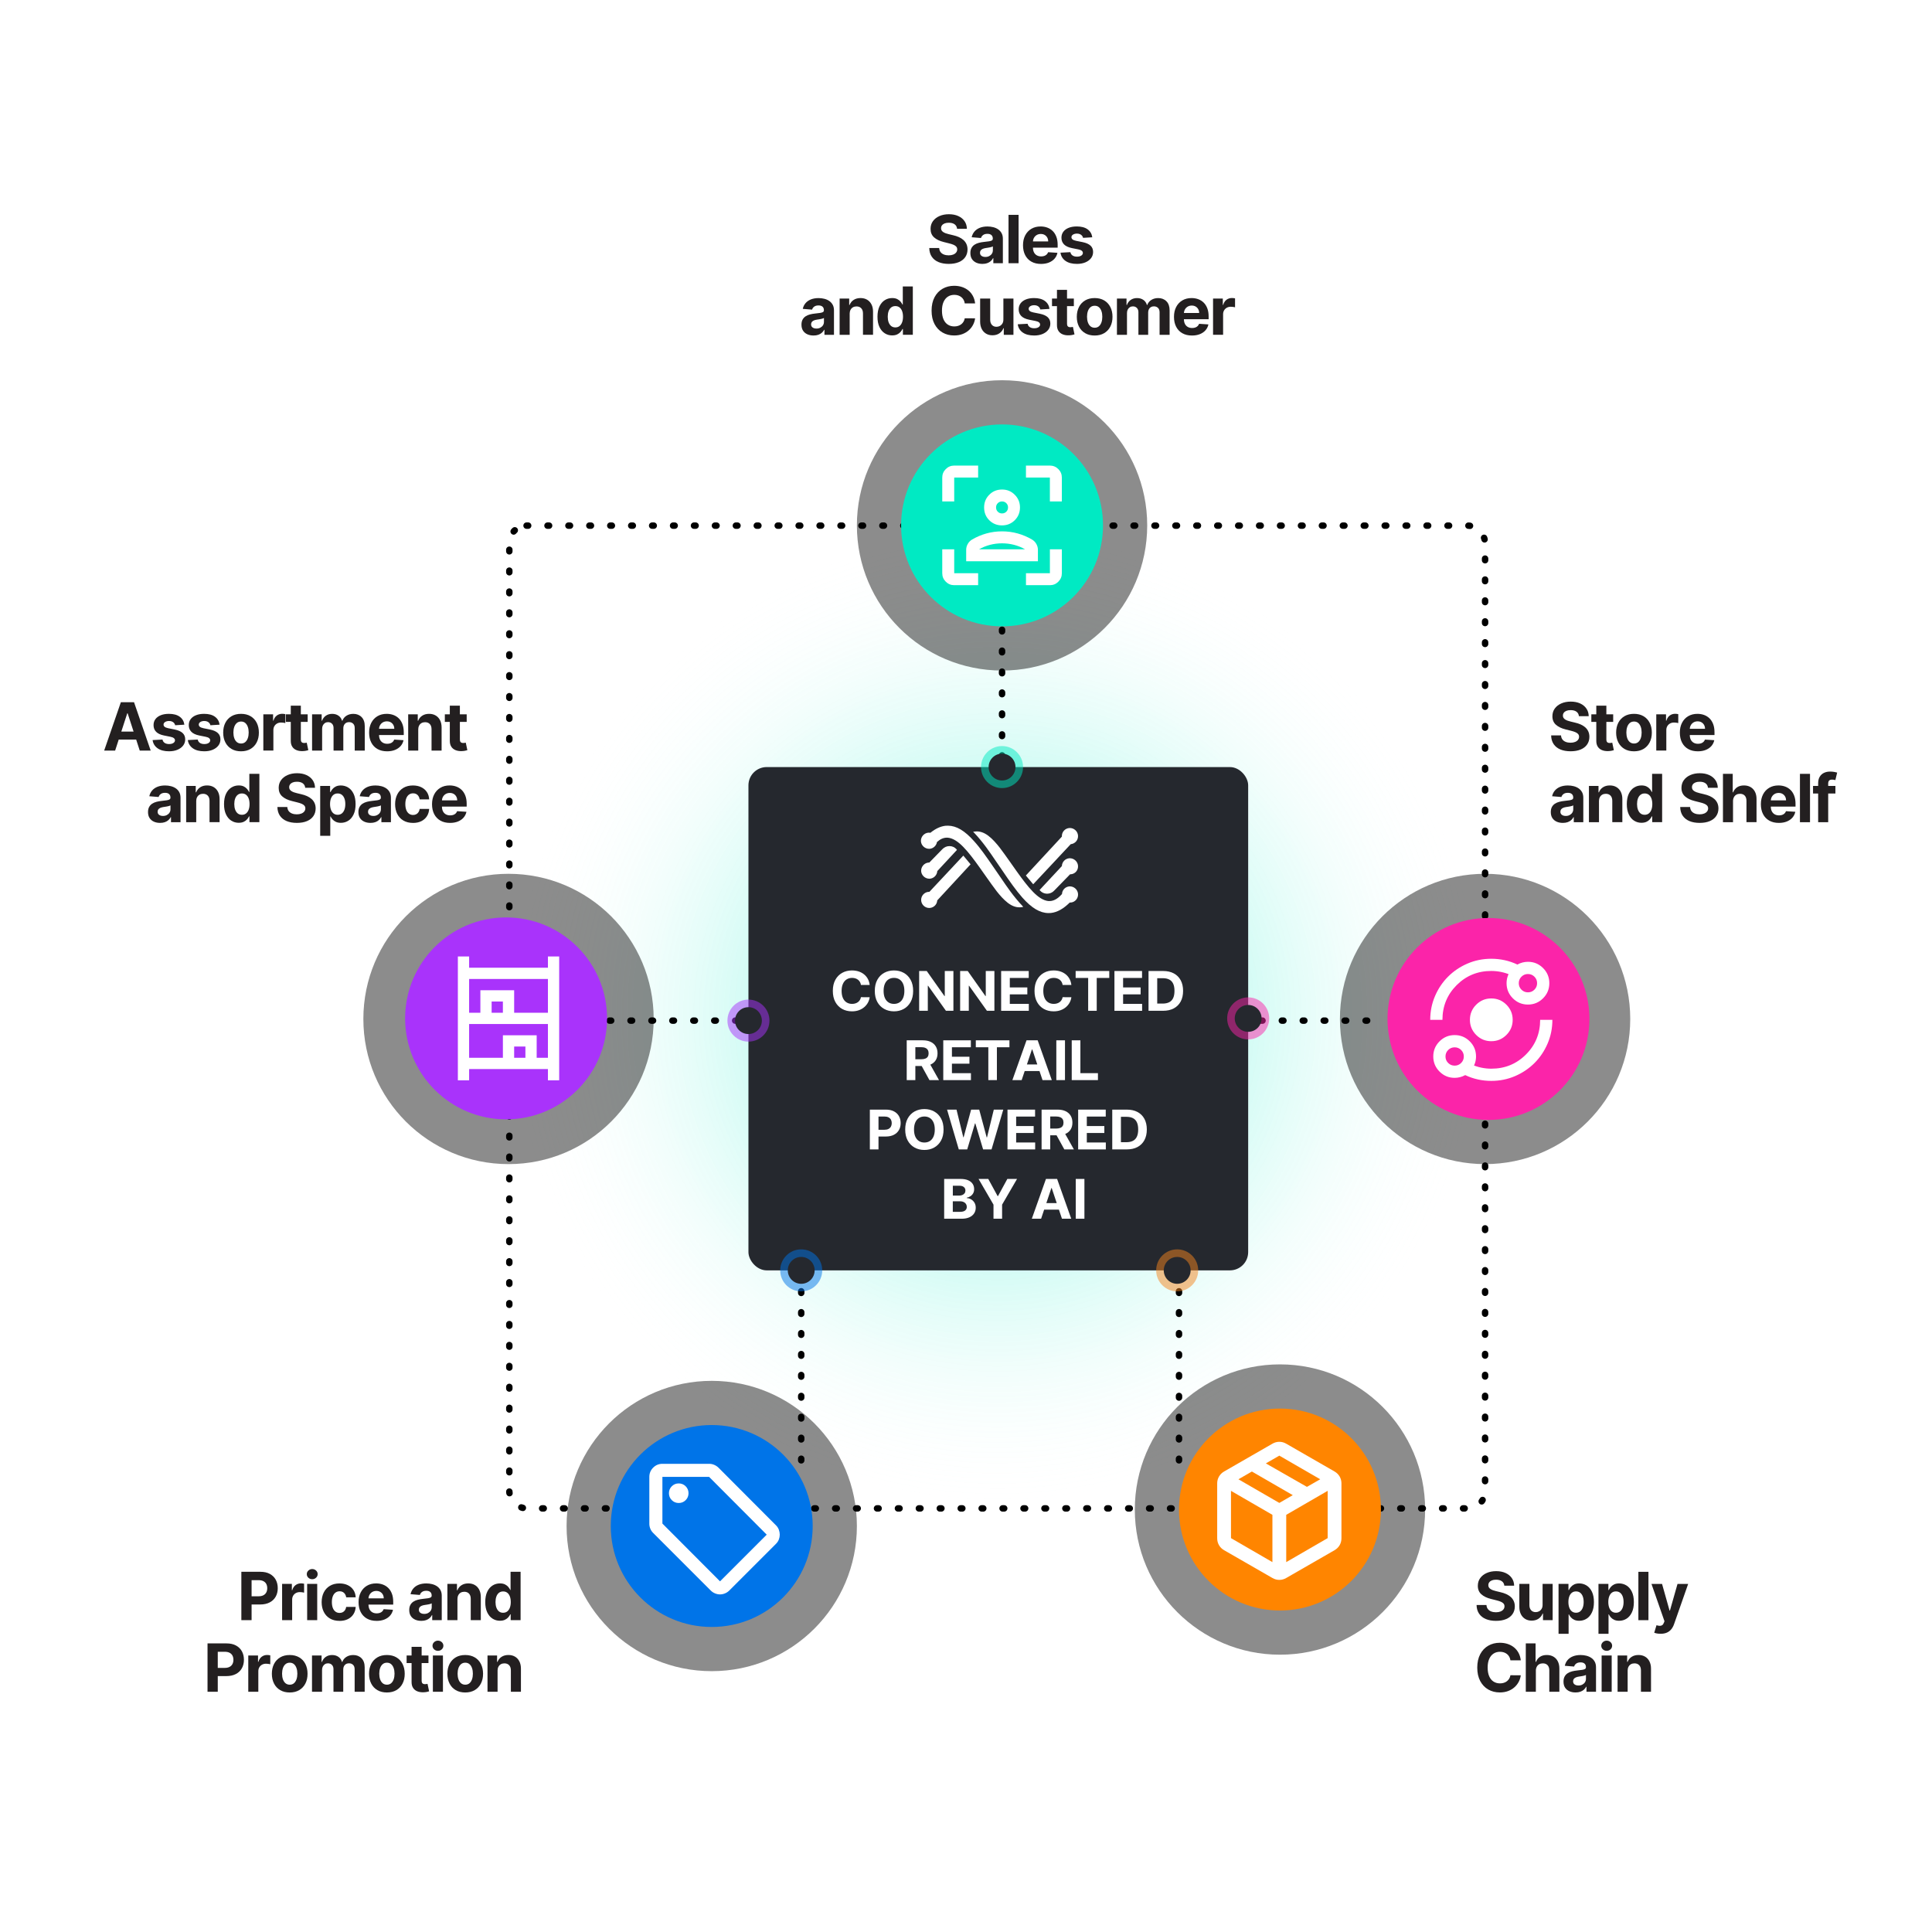 <?xml version="1.0" encoding="UTF-8"?><svg xmlns="http://www.w3.org/2000/svg" xmlns:xlink="http://www.w3.org/1999/xlink" viewBox="0 0 1200 1200"><defs><style>.cls-1{fill:#ff8500;}.cls-2,.cls-3{fill:#00eac3;}.cls-4{fill:url(#radial-gradient-2);}.cls-4,.cls-5,.cls-6,.cls-7,.cls-8,.cls-9{stroke:#000;stroke-dasharray:1 12 1 12 1 12;stroke-linecap:round;stroke-linejoin:round;stroke-width:4px;}.cls-10{filter:url(#drop-shadow-2);}.cls-11{filter:url(#drop-shadow-6);}.cls-12,.cls-13,.cls-14,.cls-3,.cls-15{opacity:.5;}.cls-12,.cls-16{fill:#0074e8;}.cls-17,.cls-15{fill:#fb24a9;}.cls-18{filter:url(#drop-shadow-5);}.cls-19{fill:#fff;}.cls-20{fill:none;}.cls-5{fill:url(#radial-gradient-3);}.cls-21{filter:url(#drop-shadow-4);}.cls-13{fill:#f5841f;}.cls-14,.cls-22{fill:#a933fb;}.cls-6{fill:url(#radial-gradient-6);}.cls-23{clip-path:url(#clippath-1);}.cls-24{filter:url(#drop-shadow-1);}.cls-25{fill:#231f20;}.cls-7{fill:url(#radial-gradient-5);}.cls-8{fill:url(#radial-gradient-4);}.cls-9{fill:url(#radial-gradient);}.cls-26{opacity:.45;}.cls-27{filter:url(#drop-shadow-3);}.cls-28{clip-path:url(#clippath);}.cls-29{fill:#25282e;}</style><radialGradient id="radial-gradient" cx="619.38" cy="631.69" fx="619.38" fy="631.69" r="304.12" gradientUnits="userSpaceOnUse"><stop offset="0" stop-color="#fff" stop-opacity="0"/><stop offset=".47" stop-color="#00eac3" stop-opacity=".2"/><stop offset="1" stop-color="#fff" stop-opacity="0"/></radialGradient><radialGradient id="radial-gradient-2" cx="590.62" cy="848.66" fx="590.62" fy="848.66" r="30.9" gradientTransform="translate(-437.48 1224.54) rotate(-90) scale(1 1.45)" gradientUnits="userSpaceOnUse"><stop offset="0" stop-color="#fff" stop-opacity="0"/><stop offset=".47" stop-color="#5fc2b0"/><stop offset="1" stop-color="#fff" stop-opacity="0"/></radialGradient><radialGradient id="radial-gradient-3" cx="590.62" cy="605.83" fx="590.62" fy="605.83" xlink:href="#radial-gradient-2"/><filter id="drop-shadow-1" x="511.29" y="596.77" width="217.54" height="154.2" filterUnits="userSpaceOnUse"><feOffset dx="6" dy="6"/><feGaussianBlur result="blur" stdDeviation="10"/><feFlood flood-color="#000" flood-opacity=".86"/><feComposite in2="blur" operator="in"/><feComposite in="SourceGraphic"/></filter><clipPath id="clippath"><rect class="cls-20" x="571.99" y="512.85" width="490.16" height="64.46"/></clipPath><clipPath id="clippath-1"><rect class="cls-20" x="571.99" y="512.85" width="490.16" height="64.46"/></clipPath><radialGradient id="radial-gradient-4" cx="622.39" cy="434.86" fx="622.39" fy="434.86" r="30.9" gradientTransform="matrix(1,0,0,1,0,0)" xlink:href="#radial-gradient-2"/><radialGradient id="radial-gradient-5" cx="497.65" cy="871.21" fx="497.65" fy="871.21" r="30.9" gradientTransform="translate(0 -412.33) scale(1 1.45)" xlink:href="#radial-gradient-2"/><radialGradient id="radial-gradient-6" cx="732.3" cy="871.21" fx="732.3" fy="871.21" r="30.9" gradientTransform="translate(0 -412.33) scale(1 1.45)" xlink:href="#radial-gradient-2"/><filter id="drop-shadow-2" x="957.22" y="429.76" width="177.88" height="75.36" filterUnits="userSpaceOnUse"><feOffset dx="6" dy="6"/><feGaussianBlur result="blur-2" stdDeviation="10"/><feFlood flood-color="#fff" flood-opacity=".86"/><feComposite in2="blur-2" operator="in"/><feComposite in="SourceGraphic"/></filter><filter id="drop-shadow-3" x="911.11" y="969.87" width="131.44" height="75.35" filterUnits="userSpaceOnUse"><feOffset dx="6" dy="6"/><feGaussianBlur result="blur-3" stdDeviation="10"/><feFlood flood-color="#fff" flood-opacity=".86"/><feComposite in2="blur-3" operator="in"/><feComposite in="SourceGraphic"/></filter><filter id="drop-shadow-4" x="122.9" y="968.56" width="194.67" height="76.67" filterUnits="userSpaceOnUse"><feOffset dx="6" dy="6"/><feGaussianBlur result="blur-4" stdDeviation="10"/><feFlood flood-color="#fff" flood-opacity=".86"/><feComposite in2="blur-4" operator="in"/><feComposite in="SourceGraphic"/></filter><filter id="drop-shadow-5" x="58.7" y="430.17" width="225.58" height="82.96" filterUnits="userSpaceOnUse"><feOffset dx="6" dy="6"/><feGaussianBlur result="blur-5" stdDeviation="10"/><feFlood flood-color="#fff" flood-opacity=".86"/><feComposite in2="blur-5" operator="in"/><feComposite in="SourceGraphic"/></filter><filter id="drop-shadow-6" x="491.81" y="127.04" width="269.31" height="75.36" filterUnits="userSpaceOnUse"><feOffset dx="6" dy="6"/><feGaussianBlur result="blur-6" stdDeviation="10"/><feFlood flood-color="#fff" flood-opacity=".86"/><feComposite in2="blur-6" operator="in"/><feComposite in="SourceGraphic"/></filter></defs><g id="Layer_1"><rect class="cls-9" x="316.35" y="326.48" width="606.06" height="610.41" rx="10.71" ry="10.71"/><line class="cls-4" x1="731.17" y1="633.92" x2="858.06" y2="633.92"/><line class="cls-5" x1="378.62" y1="633.92" x2="505.51" y2="633.92"/><rect class="cls-20" x="317.04" y="327.54" width="606.06" height="610.41" rx="65.74" ry="65.74"/><rect class="cls-29" x="464.87" y="476.44" width="310.39" height="312.61" rx="11.34" ry="11.34"/><g class="cls-24"><path class="cls-19" d="M534.18,605.76h-5.44c-.1-.68-.3-1.29-.61-1.83-.31-.53-.7-.99-1.18-1.37-.48-.38-1.03-.67-1.66-.87s-1.3-.3-2.03-.3c-1.32,0-2.46.32-3.44.95-.98.63-1.73,1.55-2.27,2.75s-.81,2.66-.81,4.37.27,3.24.81,4.44c.54,1.2,1.3,2.1,2.28,2.71s2.11.92,3.39.92c.72,0,1.39-.09,2.01-.28s1.17-.46,1.65-.81c.48-.36.88-.79,1.2-1.31.32-.51.54-1.1.66-1.76l5.44.02c-.14,1.13-.49,2.23-1.05,3.28s-1.31,1.99-2.25,2.81c-.94.83-2.06,1.48-3.35,1.96-1.3.48-2.76.72-4.39.72-2.27,0-4.29-.5-6.08-1.5-1.78-1-3.19-2.44-4.22-4.33-1.03-1.89-1.55-4.18-1.55-6.87s.52-4.99,1.56-6.88c1.04-1.89,2.46-3.33,4.25-4.33,1.79-.99,3.8-1.49,6.04-1.49,1.47,0,2.84.2,4.1.6,1.26.4,2.38.99,3.36,1.76s1.77,1.71,2.39,2.82c.62,1.11,1.01,2.38,1.19,3.81Z"/><path class="cls-19" d="M561.17,609.46c0,2.69-.52,4.99-1.57,6.88s-2.47,3.33-4.27,4.33-3.82,1.49-6.07,1.49-4.29-.5-6.09-1.5c-1.8-1-3.22-2.44-4.26-4.33-1.04-1.89-1.56-4.18-1.56-6.87s.52-4.99,1.56-6.88c1.04-1.89,2.46-3.33,4.26-4.33,1.8-.99,3.83-1.49,6.09-1.49s4.27.5,6.07,1.49c1.8.99,3.22,2.44,4.27,4.33,1.05,1.89,1.57,4.18,1.57,6.88ZM555.72,609.46c0-1.75-.27-3.22-.8-4.42-.53-1.2-1.29-2.11-2.25-2.73s-2.1-.93-3.4-.93-2.43.31-3.4.93-1.72,1.53-2.25,2.73c-.53,1.2-.8,2.67-.8,4.42s.27,3.22.8,4.42c.53,1.2,1.29,2.11,2.25,2.73s2.1.93,3.4.93,2.43-.31,3.4-.93,1.72-1.53,2.25-2.73c.53-1.2.8-2.67.8-4.42Z"/><path class="cls-19" d="M586.18,597.11v24.71h-4.64l-11.07-15.55h-.19v15.55h-5.38v-24.71h4.72l10.98,15.54h.22v-15.54h5.35Z"/><path class="cls-19" d="M611.64,597.11v24.71h-4.64l-11.07-15.55h-.19v15.55h-5.38v-24.71h4.72l10.98,15.54h.22v-15.54h5.35Z"/><path class="cls-19" d="M615.83,621.82v-24.71h17.14v4.31h-11.76v5.89h10.88v4.31h-10.88v5.9h11.81v4.31h-17.19Z"/><path class="cls-19" d="M659.45,605.76h-5.44c-.1-.68-.3-1.29-.61-1.83-.31-.53-.7-.99-1.18-1.37s-1.03-.67-1.66-.87-1.3-.3-2.03-.3c-1.32,0-2.46.32-3.44.95-.98.63-1.73,1.55-2.27,2.75-.54,1.2-.81,2.66-.81,4.37s.27,3.24.81,4.44c.54,1.2,1.3,2.1,2.28,2.71.98.61,2.11.92,3.39.92.72,0,1.39-.09,2.01-.28.62-.18,1.17-.46,1.65-.81.48-.36.88-.79,1.2-1.31.32-.51.54-1.1.66-1.76l5.44.02c-.14,1.13-.49,2.23-1.05,3.28s-1.31,1.99-2.25,2.81c-.94.83-2.06,1.48-3.35,1.96s-2.76.72-4.39.72c-2.27,0-4.3-.5-6.08-1.5s-3.19-2.44-4.22-4.33c-1.03-1.89-1.55-4.18-1.55-6.87s.52-4.99,1.56-6.88c1.04-1.89,2.46-3.33,4.25-4.33,1.79-.99,3.8-1.49,6.04-1.49,1.47,0,2.84.2,4.1.6,1.26.4,2.38.99,3.36,1.76.98.77,1.77,1.71,2.39,2.82.62,1.11,1.01,2.38,1.19,3.81Z"/><path class="cls-19" d="M662.1,601.42v-4.31h20.89v4.31h-7.79v20.4h-5.32v-20.4h-7.79Z"/><path class="cls-19" d="M686.2,621.82v-24.71h17.14v4.31h-11.76v5.89h10.88v4.31h-10.88v5.9h11.81v4.31h-17.19Z"/><path class="cls-19" d="M716.39,621.82h-9.02v-24.71h9.09c2.56,0,4.76.49,6.61,1.48s3.27,2.4,4.27,4.24c1,1.84,1.5,4.05,1.5,6.61s-.5,4.79-1.5,6.64c-1,1.85-2.43,3.27-4.29,4.26-1.86.99-4.08,1.48-6.66,1.48ZM712.76,617.34h3.42c1.59,0,2.93-.28,4.02-.83s1.91-1.41,2.46-2.57.83-2.66.83-4.51-.28-3.32-.83-4.48-1.37-2.01-2.45-2.56c-1.08-.55-2.42-.82-4.01-.82h-3.43v15.76Z"/><path class="cls-19" d="M557.18,664.87v-24.71h10.03c1.92,0,3.56.33,4.92,1,1.36.66,2.4,1.6,3.12,2.81.72,1.21,1.07,2.63,1.07,4.27s-.36,3.05-1.09,4.23c-.73,1.18-1.78,2.08-3.16,2.71-1.38.63-3.04.94-5,.94h-6.72v-4.2h5.85c1.03,0,1.88-.14,2.56-.41.68-.27,1.19-.68,1.52-1.23.33-.55.5-1.23.5-2.04s-.17-1.51-.5-2.08c-.34-.56-.84-.99-1.53-1.29s-1.54-.44-2.58-.44h-3.63v20.44h-5.38ZM570.91,653.62l6.32,11.25h-5.94l-6.19-11.25h5.8Z"/><path class="cls-19" d="M579.88,664.87v-24.71h17.14v4.31h-11.76v5.89h10.88v4.31h-10.88v5.9h11.81v4.31h-17.19Z"/><path class="cls-19" d="M600.09,644.47v-4.31h20.89v4.31h-7.79v20.4h-5.32v-20.4h-7.79Z"/><path class="cls-19" d="M628.57,664.87h-5.76l8.78-24.71h6.93l8.77,24.71h-5.76l-6.37-19.06h-.2l-6.38,19.06ZM628.21,655.16h13.61v4.08h-13.61v-4.08Z"/><path class="cls-19" d="M655.48,640.16v24.71h-5.38v-24.71h5.38Z"/><path class="cls-19" d="M659.67,664.87v-24.71h5.38v20.4h10.9v4.31h-16.28Z"/><path class="cls-19" d="M534.28,707.92v-24.71h10.03c1.93,0,3.57.36,4.93,1.07s2.4,1.7,3.11,2.96c.72,1.26,1.07,2.71,1.07,4.35s-.36,3.09-1.09,4.34c-.73,1.25-1.78,2.23-3.16,2.93-1.38.7-3.04,1.05-5,1.05h-6.4v-4.19h5.53c1.04,0,1.89-.17,2.56-.52.67-.35,1.18-.84,1.52-1.46.33-.62.5-1.34.5-2.15s-.17-1.54-.5-2.15c-.34-.62-.84-1.09-1.52-1.44-.68-.34-1.54-.51-2.58-.51h-3.63v20.44h-5.38Z"/><path class="cls-19" d="M580.06,695.56c0,2.69-.52,4.99-1.57,6.88s-2.47,3.33-4.27,4.33-3.82,1.49-6.07,1.49-4.29-.5-6.09-1.5c-1.8-1-3.22-2.44-4.26-4.33-1.04-1.89-1.56-4.18-1.56-6.87s.52-4.99,1.56-6.88c1.04-1.89,2.46-3.33,4.26-4.33,1.8-.99,3.83-1.49,6.09-1.49s4.27.5,6.07,1.49c1.8.99,3.22,2.44,4.27,4.33,1.05,1.89,1.57,4.18,1.57,6.88ZM574.61,695.56c0-1.75-.27-3.22-.8-4.42-.53-1.2-1.29-2.11-2.25-2.73s-2.1-.93-3.4-.93-2.43.31-3.4.93-1.72,1.53-2.25,2.73c-.53,1.2-.8,2.67-.8,4.42s.27,3.22.8,4.42c.53,1.2,1.29,2.11,2.25,2.73s2.1.93,3.4.93,2.43-.31,3.4-.93,1.72-1.53,2.25-2.73c.53-1.2.8-2.67.8-4.42Z"/><path class="cls-19" d="M589.52,707.92l-7.28-24.71h5.87l4.21,17.17h.21l4.65-17.17h5.03l4.63,17.21h.22l4.21-17.21h5.88l-7.28,24.71h-5.24l-4.84-16.16h-.2l-4.83,16.16h-5.24Z"/><path class="cls-19" d="M619.77,707.92v-24.71h17.14v4.31h-11.76v5.89h10.88v4.31h-10.88v5.9h11.81v4.31h-17.19Z"/><path class="cls-19" d="M640.95,707.92v-24.71h10.04c1.92,0,3.56.33,4.92,1,1.36.66,2.4,1.6,3.12,2.81.72,1.21,1.07,2.63,1.07,4.27s-.36,3.05-1.09,4.23c-.73,1.18-1.78,2.08-3.16,2.71-1.38.63-3.04.94-5,.94h-6.72v-4.2h5.85c1.03,0,1.88-.14,2.56-.41s1.19-.68,1.52-1.23c.34-.55.5-1.23.5-2.04s-.17-1.51-.5-2.08c-.33-.56-.84-.99-1.53-1.29-.68-.29-1.54-.44-2.58-.44h-3.63v20.44h-5.38ZM654.69,696.67l6.32,11.25h-5.94l-6.19-11.25h5.8Z"/><path class="cls-19" d="M663.66,707.92v-24.71h17.14v4.31h-11.76v5.89h10.88v4.31h-10.88v5.9h11.81v4.31h-17.19Z"/><path class="cls-19" d="M693.86,707.92h-9.02v-24.71h9.09c2.56,0,4.76.49,6.61,1.48s3.27,2.4,4.27,4.24c1,1.84,1.5,4.05,1.5,6.61s-.5,4.79-1.5,6.64c-1,1.85-2.43,3.27-4.29,4.26-1.86.99-4.08,1.48-6.66,1.48ZM690.22,703.44h3.42c1.59,0,2.93-.28,4.02-.83s1.91-1.41,2.46-2.57c.55-1.16.83-2.67.83-4.51s-.28-3.32-.83-4.48-1.37-2.01-2.45-2.56c-1.08-.55-2.42-.82-4.01-.82h-3.43v15.76Z"/><path class="cls-19" d="M580.44,750.97v-24.71h10.18c1.87,0,3.43.27,4.68.81,1.25.54,2.19,1.29,2.82,2.24.63.95.94,2.05.94,3.29,0,.96-.2,1.81-.6,2.54-.4.73-.94,1.32-1.63,1.79s-1.48.79-2.37.98v.24c.97.04,1.88.31,2.73.8.85.49,1.54,1.18,2.07,2.06.53.88.79,1.93.79,3.14,0,1.31-.33,2.48-1,3.5-.67,1.03-1.65,1.84-2.95,2.43-1.3.59-2.9.89-4.81.89h-10.87ZM585.81,736.6h3.99c.74,0,1.39-.13,1.97-.38.58-.25,1.03-.61,1.37-1.08.34-.47.5-1.03.5-1.68,0-.89-.32-1.61-.97-2.16-.65-.55-1.57-.82-2.76-.82h-4.09v6.12ZM585.81,746.7h4.38c1.5,0,2.59-.28,3.28-.84.69-.56,1.03-1.3,1.03-2.24,0-.68-.17-1.29-.51-1.81-.34-.52-.82-.93-1.45-1.23-.63-.3-1.37-.45-2.23-.45h-4.51v6.56Z"/><path class="cls-19" d="M601.81,726.26h6.02l5.8,10.64h.25l5.8-10.64h6.02l-9.28,15.97v8.74h-5.34v-8.74l-9.28-15.97Z"/><path class="cls-19" d="M640.64,750.97h-5.76l8.78-24.71h6.93l8.77,24.71h-5.76l-6.37-19.06h-.2l-6.38,19.06ZM640.28,741.25h13.61v4.08h-13.61v-4.08Z"/><path class="cls-19" d="M667.55,726.26v24.71h-5.38v-24.71h5.38Z"/></g><circle class="cls-26" cx="315.85" cy="632.89" r="90.16"/><circle class="cls-22" cx="314.34" cy="632.54" r="62.71"/><path class="cls-19" d="M284.39,671v-76.92h6.99v6.99h48.95v-6.99h6.99v76.92h-6.99v-6.99h-48.95v6.99h-6.99ZM291.38,629.04h6.99v-13.98h20.98v13.98h20.98v-20.98h-48.95v20.98ZM291.38,657.01h20.98v-13.98h20.98v13.98h6.99v-20.98h-48.95v20.98ZM305.36,629.04h6.99v-6.99h-6.99v6.99ZM319.35,657.01h6.99v-6.99h-6.99v6.99ZM305.36,629.04h6.99-6.99ZM319.35,657.01h6.99-6.99Z"/><circle class="cls-26" cx="922.41" cy="632.89" r="90.16"/><circle class="cls-17" cx="924.51" cy="632.89" r="62.71"/><path class="cls-19" d="M903.51,669.47c-3.67,0-6.8-1.3-9.39-3.89-2.59-2.59-3.89-5.72-3.89-9.39s1.3-6.8,3.89-9.39c2.59-2.59,5.72-3.89,9.39-3.89s6.8,1.3,9.39,3.89c2.59,2.59,3.89,5.72,3.89,9.39,0,1.39-.21,2.73-.62,4.03-.41,1.3-1.03,2.51-1.85,3.65v-2.56c1.9.82,3.86,1.44,5.88,1.85,2.02.41,4.05.62,6.07.62,8.47,0,15.65-2.94,21.53-8.82,5.88-5.88,8.82-13.06,8.82-21.53h7.59c0,5.25-1,10.18-2.99,14.79s-4.69,8.63-8.11,12.04c-3.41,3.41-7.43,6.12-12.04,8.11-4.62,1.99-9.55,2.99-14.79,2.99-2.85,0-5.63-.3-8.35-.9s-5.34-1.5-7.87-2.7c-1.01.57-2.07,1-3.18,1.28-1.11.28-2.23.43-3.37.43ZM903.51,661.89c1.58,0,2.92-.55,4.03-1.66,1.11-1.11,1.66-2.45,1.66-4.03s-.55-2.92-1.66-4.03c-1.11-1.11-2.45-1.66-4.03-1.66s-2.92.55-4.03,1.66c-1.11,1.11-1.66,2.45-1.66,4.03s.55,2.92,1.66,4.03c1.11,1.11,2.45,1.66,4.03,1.66ZM926.27,646.71c-3.67,0-6.8-1.3-9.39-3.89-2.59-2.59-3.89-5.72-3.89-9.39s1.3-6.8,3.89-9.39c2.59-2.59,5.72-3.89,9.39-3.89s6.8,1.3,9.39,3.89,3.89,5.72,3.89,9.39-1.3,6.8-3.89,9.39c-2.59,2.59-5.72,3.89-9.39,3.89ZM888.34,633.43c0-5.25,1-10.18,2.99-14.79,1.99-4.62,4.69-8.63,8.11-12.04,3.41-3.41,7.43-6.12,12.04-8.11,4.62-1.99,9.55-2.99,14.79-2.99,2.85,0,5.63.3,8.35.9,2.72.6,5.34,1.5,7.87,2.7,1.01-.57,2.07-1,3.18-1.28,1.11-.28,2.23-.43,3.37-.43,3.67,0,6.8,1.3,9.39,3.89,2.59,2.59,3.89,5.72,3.89,9.39s-1.3,6.8-3.89,9.39-5.72,3.89-9.39,3.89-6.8-1.3-9.39-3.89c-2.59-2.59-3.89-5.72-3.89-9.39,0-1.39.21-2.73.62-4.03.41-1.3,1.03-2.51,1.85-3.65v2.56c-1.9-.82-3.86-1.44-5.88-1.85s-4.05-.62-6.07-.62c-8.47,0-15.65,2.94-21.53,8.82-5.88,5.88-8.82,13.06-8.82,21.53h-7.59ZM949.03,616.36c1.58,0,2.92-.55,4.03-1.66s1.66-2.45,1.66-4.03-.55-2.92-1.66-4.03c-1.11-1.11-2.45-1.66-4.03-1.66s-2.92.55-4.03,1.66c-1.11,1.11-1.66,2.45-1.66,4.03s.55,2.92,1.66,4.03c1.11,1.11,2.45,1.66,4.03,1.66Z"/><circle class="cls-26" cx="622.39" cy="326.33" r="90.16"/><circle class="cls-2" cx="622.39" cy="326.33" r="62.71"/><path class="cls-19" d="M622.39,326.33c-3.16,0-5.8-1.07-7.94-3.2-2.14-2.14-3.2-4.78-3.2-7.94s1.07-5.73,3.2-7.89c2.14-2.17,4.78-3.25,7.94-3.25s5.73,1.08,7.89,3.25c2.17,2.17,3.25,4.8,3.25,7.89s-1.08,5.8-3.25,7.94c-2.17,2.14-4.8,3.2-7.89,3.2ZM622.39,318.9c1.05,0,1.93-.36,2.65-1.07.71-.71,1.07-1.59,1.07-2.65s-.36-1.93-1.07-2.65c-.71-.71-1.59-1.07-2.65-1.07s-1.93.36-2.65,1.07c-.71.71-1.07,1.59-1.07,2.65s.36,1.93,1.07,2.65c.71.71,1.59,1.07,2.65,1.07ZM600.11,348.61v-7.06c0-1.3.32-2.52.97-3.67.65-1.15,1.53-2.06,2.65-2.74,2.85-1.67,5.83-2.94,8.96-3.81,3.13-.87,6.36-1.3,9.7-1.3s6.58.43,9.7,1.3c3.13.87,6.11,2.14,8.96,3.81,1.11.68,2,1.59,2.65,2.74.65,1.15.97,2.37.97,3.67v7.06h-44.57ZM622.39,337.47c-2.54,0-5.01.31-7.43.93-2.41.62-4.7,1.55-6.87,2.79h28.6c-2.17-1.24-4.46-2.17-6.87-2.79-2.41-.62-4.89-.93-7.43-.93ZM622.39,341.18h14.3-28.6,14.3ZM592.68,363.47c-2.04,0-3.79-.73-5.25-2.18-1.45-1.45-2.18-3.2-2.18-5.25v-14.86h7.43v14.86h14.86v7.43h-14.86ZM585.25,311.47v-14.86c0-2.04.73-3.79,2.18-5.25,1.45-1.45,3.2-2.18,5.25-2.18h14.86v7.43h-14.86v14.86h-7.43ZM637.25,363.47v-7.43h14.86v-14.86h7.43v14.86c0,2.04-.73,3.79-2.18,5.25s-3.2,2.18-5.25,2.18h-14.86ZM652.1,311.47v-14.86h-14.86v-7.43h14.86c2.04,0,3.79.73,5.25,2.18,1.45,1.45,2.18,3.2,2.18,5.25v14.86h-7.43Z"/><circle class="cls-26" cx="442.07" cy="947.83" r="90.16"/><circle class="cls-16" cx="442.07" cy="947.83" r="62.71"/><path class="cls-19" d="M481.99,958.88l-29,29c-.81.81-1.72,1.42-2.74,1.82-1.01.41-2.03.61-3.04.61s-2.03-.2-3.04-.61c-1.01-.41-1.93-1.01-2.74-1.82l-35.79-35.79c-.74-.74-1.32-1.61-1.72-2.59-.41-.98-.61-2.01-.61-3.09v-29.1c0-2.23.79-4.14,2.38-5.73,1.59-1.59,3.5-2.38,5.73-2.38h29.1c1.08,0,2.13.22,3.14.66,1.01.44,1.89,1.03,2.64,1.77l35.69,35.79c.81.81,1.4,1.72,1.77,2.74.37,1.01.56,2.03.56,3.04s-.19,2.01-.56,2.99c-.37.98-.96,1.88-1.77,2.69ZM447.22,982.2l29-29-35.79-35.89h-29v29l35.79,35.89ZM421.57,933.54c1.69,0,3.13-.59,4.31-1.77,1.18-1.18,1.77-2.62,1.77-4.31s-.59-3.13-1.77-4.31c-1.18-1.18-2.62-1.77-4.31-1.77s-3.13.59-4.31,1.77-1.77,2.62-1.77,4.31.59,3.13,1.77,4.31c1.18,1.18,2.62,1.77,4.31,1.77Z"/><circle class="cls-26" cx="795.01" cy="937.6" r="90.16"/><circle class="cls-1" cx="795.01" cy="937.6" r="62.71"/><path class="cls-19" d="M790.32,970.26v-29.37l-25.73-14.9v29.37l25.73,14.9ZM798.9,970.26l25.73-14.9v-29.37l-25.73,14.9v29.37ZM790.32,980.12l-30.01-17.26c-1.36-.79-2.41-1.82-3.16-3.11-.75-1.29-1.13-2.72-1.13-4.29v-34.09c0-1.57.38-3,1.13-4.29.75-1.29,1.8-2.32,3.16-3.11l30.01-17.26c1.36-.79,2.79-1.18,4.29-1.18s2.93.39,4.29,1.18l30.01,17.26c1.36.79,2.41,1.82,3.16,3.11.75,1.29,1.13,2.72,1.13,4.29v34.09c0,1.57-.38,3-1.13,4.29-.75,1.29-1.8,2.32-3.16,3.11l-30.01,17.26c-1.36.79-2.79,1.18-4.29,1.18s-2.93-.39-4.29-1.18ZM811.76,923.52l8.25-4.72-25.4-14.68-8.36,4.82,25.51,14.58ZM794.61,933.49l8.36-4.82-25.4-14.68-8.36,4.82,25.4,14.68Z"/><g class="cls-28"><g class="cls-23"><path class="cls-19" d="M587.17,512.91c-3.04.36-6.14,1.8-9.24,4.31l-.05.04h-.06c-.4-.08-.73-.08-1.15-.08-2.71.2-4.81,2.6-4.67,5.35.2,2.71,2.61,4.82,5.35,4.68,2.26-.13,4.2-1.87,4.61-4.15v-.05s.04-.03.04-.03c1.98-1.8,4-2.69,6.16-2.69.25,0,.5.01.76.04,2.89.34,5.96,2.19,9.37,5.68,3.36,3.43,6.78,8.05,9.99,12.53l4.7,6.65c1.98,2.8,4.03,5.7,6.1,8.41,1.83,2.31,4.29,5.22,6.99,7.26,2.87,2.17,5.67,3.02,8.56,2.59l.93-.16-.53-.63c-5.46-5.73-9.86-12.25-13.08-17l-5.49-7.98c-3.91-5.66-7.61-11-11.48-15.25-5.77-6.48-10.89-9.52-16.13-9.58-.8,0-1.37.02-1.67.06"/><path class="cls-19" d="M582.17,541.05v.05c-.21,2.52-2.18,4.49-4.68,4.68-.08,0-.17,0-.25,0-2.65,0-4.91-2.06-5.1-4.69-.13-2.75,1.97-5.16,4.67-5.35h.4l8.16-8.36c1.19-1.22,2.83-1.91,4.52-1.85,1.64.04,3.14.75,4.21,1.97l.28.39-12.2,13.15Z"/><path class="cls-19" d="M577.26,553.92h-.1s0,0,0,0c-2.77,0-5.02,2.25-5.02,5.02s2.25,5.02,5.02,5.02c.23,0,.45-.03.68-.07h.1c2.31-.38,4.03-2.25,4.2-4.59v-.05s20.7-22.4,20.7-22.4l-4.5-5.42-21.07,22.5Z"/><path class="cls-19" d="M652.83,567.05c3.83-.43,7.6-2.53,11.57-6.43l.04-.04h.61c2.7-.2,4.74-2.6,4.54-5.35-.2-2.72-2.61-4.83-5.35-4.68-2.53.2-4.48,2.17-4.61,4.68v.05s-.04.04-.04.04c-2.81,3.2-5.62,4.61-8.58,4.31-2.89-.34-5.96-2.19-9.37-5.68-3.36-3.43-6.79-8.05-9.99-12.53l-4.71-6.67c-1.97-2.79-4.02-5.68-6.09-8.39-1.83-2.31-4.29-5.22-6.99-7.26-2.87-2.17-5.67-3.02-8.56-2.59l-.88.1.62.62c5.46,5.73,9.87,12.25,13.09,17.01l4.54,6.6c4.6,6.82,8.46,12.27,12.37,16.7,5.77,6.48,10.89,9.52,16.13,9.58.83,0,1.27-.02,1.67-.06"/><path class="cls-19" d="M664.65,543.04h.26c1.35-.06,2.58-.64,3.46-1.63.88-.99,1.31-2.29,1.21-3.65-.19-2.63-2.46-4.69-5.1-4.69-.08,0-.16,0-.25,0-2.58.2-4.55,2.23-4.68,4.82v.05s-13.85,14.86-13.85,14.86l.27.32c1.08,1.24,2.6,1.94,4.28,1.98.04,0,.08,0,.12,0,1.64,0,3.21-.67,4.33-1.85l9.95-10.22Z"/><path class="cls-19" d="M637.18,543.8l4.56,5.43,23.31-24.9h.05c2.71-.28,4.68-2.63,4.48-5.36-.2-2.72-2.6-4.83-5.35-4.68-2.76.2-4.82,2.52-4.68,5.29v.06s-22.38,24.16-22.38,24.16Z"/></g></g><line class="cls-8" x1="622.39" y1="391.16" x2="622.39" y2="478.56"/><line class="cls-7" x1="497.65" y1="789.05" x2="497.65" y2="915.94"/><line class="cls-6" x1="732.3" y1="789.05" x2="732.3" y2="915.94"/><circle class="cls-15" cx="775.26" cy="632.54" r="13.05"/><circle class="cls-29" cx="775.26" cy="632.54" r="8.34"/><circle class="cls-3" cx="622.39" cy="476.44" r="13.05"/><circle class="cls-29" cx="622.39" cy="476.44" r="8.34"/><circle class="cls-12" cx="497.65" cy="789.05" r="13.05"/><circle class="cls-29" cx="497.65" cy="789.05" r="8.34"/><circle class="cls-14" cx="464.87" cy="633.92" r="13.05"/><circle class="cls-29" cx="464.87" cy="633.92" r="8.34"/><circle class="cls-13" cx="731.17" cy="789.05" r="13.05"/><circle class="cls-29" cx="731.17" cy="789.05" r="8.34"/></g><g id="Layer_2"><g class="cls-10"><path class="cls-25" d="M974.69,438.81c-.12-1.18-.62-2.1-1.51-2.76-.89-.65-2.1-.98-3.62-.98-1.04,0-1.91.14-2.62.43-.71.29-1.26.69-1.63,1.2-.38.51-.56,1.09-.56,1.73-.02.54.09,1.01.34,1.41.25.4.59.75,1.03,1.03.44.29.95.54,1.53.75s1.19.39,1.85.54l2.7.65c1.31.29,2.51.68,3.61,1.17,1.09.49,2.04,1.09,2.84,1.8.8.71,1.42,1.55,1.87,2.52.44.97.67,2.08.68,3.33,0,1.84-.48,3.43-1.4,4.77s-2.25,2.39-3.99,3.12c-1.74.74-3.83,1.11-6.27,1.11s-4.53-.37-6.33-1.11c-1.79-.74-3.19-1.85-4.19-3.31-1-1.46-1.53-3.27-1.58-5.43h6.14c.07,1.01.36,1.85.87,2.52.51.67,1.2,1.17,2.07,1.51s1.85.51,2.94.51,2.01-.16,2.81-.47c.8-.31,1.42-.75,1.86-1.31.44-.56.66-1.2.66-1.92,0-.67-.2-1.24-.59-1.7-.4-.46-.97-.85-1.73-1.17-.76-.32-1.68-.62-2.78-.88l-3.27-.82c-2.53-.62-4.53-1.58-6-2.89-1.47-1.31-2.2-3.07-2.19-5.29,0-1.82.48-3.41,1.46-4.77s2.33-2.42,4.05-3.18,3.68-1.14,5.87-1.14,4.18.38,5.84,1.14,2.96,1.82,3.89,3.18,1.41,2.93,1.44,4.72h-6.09Z"/><path class="cls-25" d="M995.98,437.68v4.69h-13.57v-4.69h13.57ZM985.49,432.29h6.25v21c0,.58.09,1.02.26,1.34.18.32.42.54.74.67.32.13.69.19,1.11.19.29,0,.59-.03.88-.08.29-.05.52-.1.67-.12l.98,4.65c-.31.1-.75.21-1.32.34s-1.26.21-2.07.24c-1.51.06-2.82-.14-3.95-.6-1.13-.46-2.01-1.17-2.63-2.14-.63-.97-.93-2.19-.92-3.67v-21.82Z"/><path class="cls-25" d="M1008.9,460.65c-2.28,0-4.25-.49-5.9-1.46-1.66-.97-2.94-2.33-3.84-4.08s-1.35-3.77-1.35-6.08.45-4.36,1.35-6.11,2.18-3.1,3.84-4.08c1.66-.97,3.62-1.46,5.9-1.46s4.25.49,5.9,1.46c1.66.97,2.93,2.33,3.83,4.08.9,1.75,1.35,3.78,1.35,6.11s-.45,4.33-1.35,6.08c-.9,1.75-2.18,3.1-3.83,4.08-1.66.97-3.62,1.46-5.9,1.46ZM1008.93,455.81c1.04,0,1.9-.3,2.6-.89.69-.59,1.22-1.4,1.58-2.43.36-1.03.54-2.19.54-3.51s-.18-2.48-.54-3.5c-.36-1.03-.88-1.84-1.58-2.43-.69-.6-1.56-.89-2.6-.89s-1.92.3-2.63.89c-.71.6-1.24,1.41-1.6,2.43-.36,1.03-.54,2.19-.54,3.5s.18,2.48.54,3.51c.36,1.03.89,1.84,1.6,2.43.71.59,1.59.89,2.63.89Z"/><path class="cls-25" d="M1022.74,460.21v-22.53h6.06v3.93h.23c.41-1.4,1.1-2.46,2.07-3.18s2.08-1.08,3.34-1.08c.31,0,.65.02,1.01.06s.68.09.95.16v5.54c-.29-.09-.7-.17-1.22-.23-.52-.07-.99-.1-1.42-.1-.92,0-1.74.2-2.46.59s-1.29.95-1.7,1.65c-.42.7-.62,1.52-.62,2.43v12.74h-6.25Z"/><path class="cls-25" d="M1048.56,460.65c-2.32,0-4.31-.47-5.98-1.42-1.67-.94-2.95-2.28-3.85-4.02-.9-1.74-1.35-3.79-1.35-6.17s.45-4.35,1.35-6.1,2.17-3.11,3.81-4.09c1.64-.98,3.56-1.47,5.77-1.47,1.49,0,2.87.24,4.16.71,1.29.47,2.41,1.19,3.37,2.13.96.95,1.71,2.14,2.25,3.57.54,1.43.81,3.11.81,5.02v1.72h-19.02v-3.87h13.14c0-.9-.2-1.7-.59-2.39-.39-.69-.93-1.24-1.62-1.64-.69-.4-1.49-.59-2.4-.59s-1.79.22-2.51.65c-.73.44-1.3,1.02-1.71,1.75-.41.73-.62,1.54-.63,2.43v3.68c0,1.11.21,2.08.62,2.89.42.81,1,1.44,1.77,1.88s1.67.66,2.71.66c.69,0,1.33-.1,1.91-.29.58-.2,1.07-.49,1.48-.88.41-.39.72-.87.94-1.44l5.78.38c-.29,1.39-.89,2.6-1.8,3.63-.9,1.03-2.07,1.83-3.49,2.41-1.42.57-3.06.86-4.92.86Z"/><path class="cls-25" d="M964.7,505.11c-1.44,0-2.72-.25-3.84-.76s-2.01-1.25-2.66-2.24-.97-2.23-.97-3.72c0-1.25.23-2.3.69-3.15.46-.85,1.08-1.53,1.88-2.05s1.69-.91,2.71-1.17c1.01-.26,2.08-.45,3.19-.56,1.31-.14,2.37-.27,3.17-.39.8-.12,1.38-.31,1.75-.55.36-.24.54-.61.54-1.08v-.09c0-.93-.29-1.65-.87-2.16-.58-.51-1.41-.76-2.47-.76-1.12,0-2.02.25-2.68.74-.67.49-1.1,1.11-1.32,1.86l-5.78-.47c.29-1.37.87-2.55,1.73-3.56.86-1,1.97-1.77,3.34-2.32,1.36-.54,2.95-.81,4.74-.81,1.25,0,2.45.15,3.6.44,1.15.29,2.17.75,3.07,1.36.89.62,1.6,1.41,2.12,2.37.52.96.78,2.11.78,3.45v15.19h-5.92v-3.12h-.18c-.36.7-.85,1.32-1.45,1.85-.61.53-1.33.95-2.19,1.25s-1.83.45-2.95.45ZM966.49,500.8c.92,0,1.73-.18,2.43-.55.7-.37,1.26-.86,1.66-1.49.4-.63.6-1.33.6-2.13v-2.39c-.2.13-.46.24-.8.34-.34.1-.72.2-1.14.28-.42.08-.84.16-1.26.22-.42.06-.8.12-1.14.17-.73.11-1.37.28-1.92.51-.55.23-.97.55-1.28.95-.3.4-.45.89-.45,1.47,0,.85.31,1.5.93,1.94.62.45,1.41.67,2.37.67Z"/><path class="cls-25" d="M987.16,491.66v13.02h-6.25v-22.53h5.95v3.97h.26c.5-1.31,1.33-2.35,2.51-3.12,1.17-.77,2.6-1.15,4.27-1.15,1.56,0,2.93.34,4.09,1.03,1.16.68,2.07,1.66,2.71,2.93.64,1.27.97,2.77.97,4.52v14.34h-6.25v-13.23c0-1.38-.34-2.46-1.06-3.23s-1.7-1.17-2.95-1.17c-.84,0-1.58.18-2.22.54-.64.36-1.14.89-1.5,1.58-.36.69-.54,1.52-.55,2.49Z"/><path class="cls-25" d="M1013.58,505.05c-1.71,0-3.26-.44-4.64-1.33-1.38-.88-2.48-2.19-3.29-3.92-.81-1.73-1.21-3.84-1.21-6.36s.42-4.73,1.25-6.45,1.94-3,3.32-3.86c1.38-.86,2.9-1.28,4.55-1.28,1.26,0,2.31.21,3.16.64s1.53.95,2.05,1.58c.52.63.92,1.25,1.19,1.85h.19v-11.29h6.23v30.04h-6.16v-3.61h-.26c-.29.63-.71,1.24-1.24,1.86-.53.61-1.22,1.12-2.07,1.52-.85.4-1.88.6-3.09.6ZM1015.55,500.08c1.01,0,1.86-.28,2.56-.83.7-.55,1.24-1.33,1.61-2.32.38-1,.56-2.17.56-3.51s-.19-2.5-.56-3.49c-.37-.99-.91-1.75-1.61-2.29-.7-.54-1.56-.81-2.57-.81s-1.89.28-2.6.84c-.7.56-1.24,1.33-1.6,2.32-.36.99-.54,2.13-.54,3.43s.18,2.47.55,3.47c.37,1,.9,1.78,1.6,2.35.7.56,1.56.84,2.59.84Z"/><path class="cls-25" d="M1054.85,483.29c-.12-1.18-.62-2.1-1.51-2.76-.89-.65-2.1-.98-3.62-.98-1.04,0-1.91.14-2.62.43-.71.29-1.26.69-1.63,1.2-.38.51-.56,1.09-.56,1.73-.02.54.09,1.01.34,1.41.25.4.59.75,1.03,1.03.44.29.95.54,1.53.75s1.19.39,1.85.54l2.7.65c1.31.29,2.51.68,3.61,1.17,1.09.49,2.04,1.09,2.84,1.8.8.71,1.42,1.55,1.87,2.52.44.97.67,2.08.68,3.33,0,1.84-.48,3.43-1.4,4.77s-2.25,2.39-3.99,3.12c-1.74.74-3.83,1.11-6.27,1.11s-4.53-.37-6.33-1.11c-1.79-.74-3.19-1.85-4.19-3.31-1-1.46-1.53-3.27-1.58-5.43h6.14c.07,1.01.36,1.85.87,2.52.51.67,1.2,1.17,2.07,1.51s1.85.51,2.94.51,2.01-.16,2.81-.47c.8-.31,1.42-.75,1.86-1.31.44-.56.66-1.2.66-1.92,0-.67-.2-1.24-.59-1.7-.4-.46-.97-.85-1.73-1.17-.76-.32-1.68-.62-2.78-.88l-3.27-.82c-2.53-.62-4.53-1.58-6-2.89-1.47-1.31-2.2-3.07-2.19-5.29,0-1.82.48-3.41,1.46-4.77s2.33-2.42,4.05-3.18,3.68-1.14,5.87-1.14,4.18.38,5.84,1.14,2.96,1.82,3.89,3.18,1.41,2.93,1.44,4.72h-6.09Z"/><path class="cls-25" d="M1070.41,491.66v13.02h-6.25v-30.04h6.07v11.48h.26c.51-1.33,1.33-2.37,2.46-3.13,1.13-.76,2.56-1.14,4.27-1.14,1.56,0,2.93.34,4.1,1.02,1.17.68,2.08,1.65,2.73,2.92s.97,2.78.96,4.54v14.34h-6.25v-13.23c0-1.39-.34-2.47-1.05-3.24-.71-.77-1.7-1.16-2.97-1.16-.85,0-1.6.18-2.25.54-.65.36-1.16.89-1.52,1.58-.37.69-.56,1.52-.57,2.49Z"/><path class="cls-25" d="M1098.89,505.12c-2.32,0-4.31-.47-5.98-1.42-1.67-.94-2.95-2.28-3.85-4.02-.9-1.74-1.35-3.79-1.35-6.17s.45-4.35,1.35-6.1,2.17-3.11,3.81-4.09c1.64-.98,3.56-1.47,5.77-1.47,1.49,0,2.87.24,4.16.71,1.29.47,2.41,1.19,3.37,2.13.96.95,1.71,2.14,2.25,3.57.54,1.43.81,3.11.81,5.02v1.72h-19.02v-3.87h13.14c0-.9-.2-1.7-.59-2.39-.39-.69-.93-1.24-1.62-1.64-.69-.4-1.49-.59-2.4-.59s-1.79.22-2.51.65c-.73.44-1.3,1.02-1.71,1.75-.41.73-.62,1.54-.63,2.43v3.68c0,1.11.21,2.08.62,2.89.42.81,1,1.44,1.77,1.88s1.67.66,2.71.66c.69,0,1.33-.1,1.91-.29.58-.2,1.07-.49,1.48-.88.41-.39.72-.87.94-1.44l5.78.38c-.29,1.39-.89,2.6-1.8,3.63-.9,1.03-2.07,1.83-3.49,2.41-1.42.57-3.06.86-4.92.86Z"/><path class="cls-25" d="M1118.23,474.65v30.04h-6.25v-30.04h6.25Z"/><path class="cls-25" d="M1134.01,482.16v4.69h-13.9v-4.69h13.9ZM1123.29,504.68v-24.15c0-1.63.32-2.99.96-4.06s1.52-1.88,2.63-2.42,2.38-.81,3.8-.81c.96,0,1.84.07,2.63.22.8.15,1.39.28,1.78.4l-1.12,4.69c-.24-.08-.54-.15-.9-.22-.36-.07-.72-.1-1.09-.1-.92,0-1.56.21-1.92.64-.36.43-.54,1.02-.54,1.78v24.04h-6.23Z"/></g><g class="cls-27"><path class="cls-25" d="M928.37,978.92c-.12-1.18-.62-2.1-1.51-2.76-.89-.65-2.1-.98-3.62-.98-1.04,0-1.91.14-2.62.43s-1.26.69-1.63,1.2c-.38.51-.56,1.08-.56,1.73-.02.54.09,1.01.34,1.41.25.4.59.75,1.03,1.03.44.29.95.54,1.53.75.58.21,1.19.39,1.85.54l2.7.65c1.31.29,2.51.68,3.61,1.17,1.09.49,2.04,1.09,2.84,1.8s1.42,1.55,1.87,2.52c.44.97.67,2.08.68,3.33,0,1.84-.48,3.43-1.4,4.77-.92,1.34-2.25,2.39-3.99,3.12-1.74.74-3.83,1.11-6.27,1.11s-4.53-.37-6.33-1.12-3.19-1.84-4.19-3.31-1.53-3.27-1.58-5.43h6.14c.07,1.01.36,1.85.87,2.51.51.67,1.2,1.17,2.07,1.51s1.85.51,2.94.51,2.01-.16,2.81-.47c.8-.31,1.42-.75,1.86-1.31.44-.56.66-1.2.66-1.92,0-.67-.2-1.24-.59-1.7-.4-.46-.97-.85-1.73-1.17-.76-.32-1.68-.62-2.78-.88l-3.27-.82c-2.53-.62-4.53-1.58-6-2.89-1.47-1.31-2.2-3.08-2.19-5.29,0-1.82.48-3.41,1.46-4.77s2.33-2.42,4.05-3.18,3.68-1.14,5.87-1.14,4.18.38,5.84,1.14,2.96,1.82,3.89,3.18,1.41,2.93,1.44,4.72h-6.09Z"/><path class="cls-25" d="M952.13,990.72v-12.94h6.25v22.53h-6v-4.09h-.23c-.51,1.32-1.35,2.38-2.53,3.18-1.18.8-2.61,1.2-4.3,1.2-1.51,0-2.83-.34-3.97-1.03-1.14-.68-2.04-1.66-2.68-2.92-.64-1.26-.97-2.77-.98-4.53v-14.34h6.25v13.23c0,1.33.37,2.38,1.07,3.15s1.65,1.16,2.83,1.16c.75,0,1.46-.17,2.11-.52.65-.35,1.18-.86,1.59-1.55.41-.68.6-1.53.59-2.54Z"/><path class="cls-25" d="M962.04,1008.76v-30.97h6.16v3.78h.28c.27-.61.67-1.22,1.2-1.86.52-.63,1.21-1.16,2.05-1.58.85-.42,1.9-.64,3.16-.64,1.64,0,3.16.43,4.55,1.28,1.39.86,2.5,2.14,3.33,3.86.83,1.72,1.25,3.87,1.25,6.45s-.4,4.63-1.21,6.36-1.9,3.03-3.29,3.92c-1.38.89-2.93,1.33-4.64,1.33-1.21,0-2.24-.2-3.09-.6-.85-.4-1.54-.91-2.08-1.52-.54-.61-.95-1.23-1.23-1.85h-.19v12.05h-6.25ZM968.16,989.05c0,1.34.19,2.51.56,3.5.37,1,.91,1.77,1.61,2.32.7.55,1.56.83,2.57.83s1.88-.28,2.58-.84,1.24-1.34,1.61-2.35c.37-1,.55-2.16.55-3.47s-.18-2.44-.54-3.43c-.36-.99-.89-1.76-1.6-2.32-.7-.56-1.57-.84-2.6-.84s-1.88.27-2.57.81c-.7.54-1.23,1.3-1.61,2.29-.37.99-.56,2.15-.56,3.49Z"/><path class="cls-25" d="M986.84,1008.76v-30.97h6.16v3.78h.28c.27-.61.67-1.22,1.2-1.86.52-.63,1.21-1.16,2.05-1.58.85-.42,1.9-.64,3.16-.64,1.64,0,3.16.43,4.55,1.28,1.39.86,2.5,2.14,3.33,3.86.83,1.72,1.25,3.87,1.25,6.45s-.4,4.63-1.21,6.36-1.9,3.03-3.29,3.92c-1.38.89-2.93,1.33-4.64,1.33-1.21,0-2.24-.2-3.09-.6-.85-.4-1.54-.91-2.08-1.52-.54-.61-.95-1.23-1.23-1.85h-.19v12.05h-6.25ZM992.95,989.05c0,1.34.19,2.51.56,3.5.37,1,.91,1.77,1.61,2.32.7.55,1.56.83,2.57.83s1.88-.28,2.58-.84,1.24-1.34,1.61-2.35c.37-1,.55-2.16.55-3.47s-.18-2.44-.54-3.43c-.36-.99-.89-1.76-1.6-2.32-.7-.56-1.57-.84-2.6-.84s-1.88.27-2.57.81c-.7.54-1.23,1.3-1.61,2.29-.37.99-.56,2.15-.56,3.49Z"/><path class="cls-25" d="M1017.88,970.28v30.04h-6.25v-30.04h6.25Z"/><path class="cls-25" d="M1025.4,1008.76c-.79,0-1.53-.06-2.22-.18-.69-.12-1.26-.28-1.71-.46l1.41-4.66c.73.22,1.4.35,1.99.37.59.02,1.11-.12,1.54-.41.44-.29.79-.79,1.06-1.5l.37-.95-8.08-23.17h6.57l4.66,16.54h.24l4.71-16.54h6.61l-8.75,24.96c-.42,1.21-.99,2.27-1.71,3.17s-1.63,1.6-2.72,2.1c-1.09.49-2.42.74-3.96.74Z"/><path class="cls-25" d="M938.58,1025.27h-6.42c-.12-.83-.36-1.57-.72-2.22s-.83-1.21-1.39-1.67c-.57-.46-1.22-.81-1.96-1.06-.74-.24-1.54-.37-2.4-.37-1.55,0-2.91.38-4.06,1.15-1.15.77-2.05,1.88-2.68,3.34-.64,1.46-.95,3.23-.95,5.32s.32,3.94.96,5.4c.64,1.46,1.54,2.56,2.69,3.3,1.15.74,2.49,1.12,4,1.12.85,0,1.64-.11,2.37-.34.73-.22,1.38-.55,1.94-.99.57-.44,1.04-.97,1.42-1.59.38-.62.64-1.34.78-2.14l6.42.03c-.17,1.38-.58,2.71-1.24,3.98-.66,1.28-1.54,2.42-2.65,3.42-1.11,1-2.43,1.79-3.96,2.38-1.53.58-3.26.87-5.18.87-2.68,0-5.07-.61-7.18-1.82-2.11-1.21-3.77-2.97-4.99-5.26-1.22-2.3-1.83-5.08-1.83-8.34s.62-6.06,1.85-8.36c1.23-2.3,2.9-4.05,5.02-5.26,2.11-1.21,4.49-1.81,7.13-1.81,1.74,0,3.36.24,4.85.73,1.49.49,2.81,1.2,3.97,2.13,1.15.93,2.09,2.08,2.82,3.42.73,1.35,1.19,2.89,1.4,4.63Z"/><path class="cls-25" d="M947.95,1031.76v13.02h-6.25v-30.04h6.07v11.48h.26c.51-1.33,1.33-2.37,2.46-3.13,1.13-.76,2.56-1.14,4.27-1.14,1.56,0,2.93.34,4.1,1.02,1.17.68,2.08,1.65,2.73,2.92.65,1.27.97,2.78.96,4.54v14.34h-6.25v-13.23c0-1.39-.34-2.47-1.05-3.24-.71-.77-1.7-1.16-2.97-1.16-.85,0-1.6.18-2.25.54-.65.36-1.16.89-1.52,1.58-.37.69-.56,1.52-.57,2.49Z"/><path class="cls-25" d="M972.59,1045.21c-1.44,0-2.72-.25-3.84-.76-1.12-.5-2.01-1.25-2.66-2.24-.65-.99-.97-2.23-.97-3.72,0-1.25.23-2.3.69-3.15.46-.85,1.08-1.54,1.88-2.05.79-.52,1.69-.91,2.71-1.17,1.01-.26,2.08-.45,3.19-.56,1.31-.14,2.37-.27,3.17-.39.8-.12,1.38-.31,1.75-.55.36-.24.54-.61.54-1.08v-.09c0-.93-.29-1.65-.87-2.16-.58-.51-1.41-.76-2.47-.76-1.12,0-2.02.25-2.68.74-.67.49-1.1,1.11-1.32,1.85l-5.78-.47c.29-1.37.87-2.55,1.73-3.56s1.97-1.77,3.34-2.32c1.36-.54,2.95-.81,4.74-.81,1.25,0,2.45.15,3.6.44,1.15.29,2.17.75,3.07,1.36s1.6,1.41,2.12,2.37c.52.96.78,2.11.78,3.45v15.19h-5.92v-3.12h-.18c-.36.7-.85,1.32-1.45,1.86-.61.53-1.33.95-2.19,1.25-.85.3-1.83.45-2.95.45ZM974.38,1040.9c.92,0,1.73-.18,2.43-.55.7-.37,1.26-.86,1.66-1.49.4-.63.6-1.33.6-2.13v-2.39c-.2.13-.46.24-.8.34-.34.1-.72.2-1.14.28-.42.08-.84.16-1.26.22-.42.06-.8.12-1.14.17-.73.11-1.37.28-1.92.51-.55.24-.97.55-1.28.95-.3.4-.45.89-.45,1.47,0,.85.31,1.5.93,1.94.62.45,1.41.67,2.37.67Z"/><path class="cls-25" d="M991.94,1019.36c-.93,0-1.72-.31-2.38-.92-.66-.62-.99-1.36-.99-2.23s.33-1.62,1-2.24,1.46-.93,2.38-.93,1.72.31,2.38.92c.66.62.99,1.36.99,2.23s-.33,1.62-.99,2.24-1.45.93-2.38.93ZM988.8,1044.79v-22.53h6.25v22.53h-6.25Z"/><path class="cls-25" d="M1004.96,1031.76v13.02h-6.25v-22.53h5.95v3.97h.26c.5-1.31,1.33-2.35,2.51-3.12,1.17-.77,2.6-1.15,4.27-1.15,1.56,0,2.93.34,4.09,1.03,1.16.68,2.07,1.66,2.71,2.93.64,1.27.97,2.77.97,4.52v14.34h-6.25v-13.23c0-1.38-.34-2.46-1.06-3.23s-1.7-1.17-2.95-1.17c-.84,0-1.58.18-2.22.54-.64.36-1.14.89-1.5,1.58-.36.69-.54,1.52-.55,2.49Z"/></g><g class="cls-21"><path class="cls-25" d="M143.91,1000.31v-30.04h11.85c2.28,0,4.22.43,5.82,1.3s2.83,2.06,3.67,3.59,1.27,3.29,1.27,5.29-.43,3.75-1.29,5.28c-.86,1.52-2.1,2.71-3.73,3.56s-3.6,1.28-5.9,1.28h-7.55v-5.09h6.53c1.22,0,2.23-.21,3.03-.64.8-.42,1.39-1.02,1.79-1.77s.59-1.63.59-2.62-.2-1.87-.59-2.62-1-1.33-1.8-1.75c-.8-.42-1.82-.62-3.05-.62h-4.28v24.84h-6.35Z"/><path class="cls-25" d="M169.22,1000.31v-22.53h6.06v3.93h.23c.41-1.4,1.1-2.46,2.07-3.17.97-.72,2.08-1.08,3.34-1.08.31,0,.65.02,1.01.06s.68.09.95.16v5.54c-.29-.09-.7-.17-1.22-.24-.52-.07-.99-.1-1.42-.1-.92,0-1.74.2-2.46.59-.72.4-1.29.95-1.7,1.65s-.62,1.52-.62,2.43v12.74h-6.25Z"/><path class="cls-25" d="M187.92,974.88c-.93,0-1.72-.31-2.38-.92-.66-.62-.99-1.36-.99-2.23s.33-1.62,1-2.24c.66-.62,1.46-.93,2.38-.93s1.72.31,2.38.92c.66.62.99,1.36.99,2.23s-.33,1.62-.99,2.24c-.66.62-1.45.93-2.38.93ZM184.78,1000.31v-22.53h6.25v22.53h-6.25Z"/><path class="cls-25" d="M204.87,1000.75c-2.31,0-4.29-.49-5.95-1.47s-2.93-2.35-3.81-4.1-1.33-3.76-1.33-6.04.45-4.33,1.34-6.08,2.17-3.11,3.82-4.09,3.62-1.47,5.9-1.47c1.97,0,3.69.36,5.16,1.07,1.48.71,2.65,1.72,3.51,3.01.86,1.29,1.33,2.81,1.42,4.55h-5.9c-.17-1.12-.6-2.03-1.31-2.72-.71-.69-1.64-1.03-2.78-1.03-.97,0-1.81.26-2.53.78-.72.52-1.28,1.28-1.68,2.28s-.6,2.21-.6,3.62.2,2.66.59,3.67.96,1.77,1.68,2.3c.72.53,1.57.79,2.54.79.71,0,1.36-.15,1.93-.44s1.05-.72,1.42-1.28.62-1.24.74-2.03h5.9c-.1,1.72-.56,3.23-1.4,4.54-.84,1.31-1.99,2.32-3.45,3.06-1.47.73-3.2,1.1-5.21,1.1Z"/><path class="cls-25" d="M227.89,1000.75c-2.32,0-4.31-.47-5.98-1.42-1.67-.94-2.95-2.28-3.85-4.02s-1.35-3.79-1.35-6.17.45-4.35,1.35-6.1c.9-1.75,2.17-3.11,3.81-4.09s3.56-1.47,5.77-1.47c1.49,0,2.87.24,4.16.71,1.29.47,2.41,1.19,3.37,2.13.96.95,1.71,2.14,2.25,3.57s.81,3.11.81,5.02v1.72h-19.02v-3.87h13.14c0-.9-.2-1.7-.59-2.39-.39-.69-.93-1.24-1.62-1.63-.69-.4-1.49-.59-2.4-.59s-1.79.22-2.52.65c-.73.43-1.3,1.02-1.71,1.75s-.62,1.54-.63,2.43v3.68c0,1.11.21,2.08.62,2.89s1,1.44,1.77,1.88c.76.44,1.67.66,2.71.66.69,0,1.33-.1,1.91-.29.58-.2,1.07-.49,1.48-.88.41-.39.72-.87.94-1.44l5.78.38c-.29,1.39-.89,2.6-1.8,3.63-.9,1.03-2.07,1.83-3.49,2.41-1.42.57-3.06.86-4.92.86Z"/><path class="cls-25" d="M255.67,1000.74c-1.44,0-2.72-.25-3.84-.76-1.12-.5-2.01-1.25-2.66-2.24-.65-.99-.98-2.23-.98-3.72,0-1.25.23-2.3.69-3.15s1.09-1.54,1.88-2.05c.79-.52,1.69-.91,2.71-1.17s2.08-.45,3.19-.56c1.31-.14,2.37-.27,3.17-.39.8-.12,1.38-.31,1.75-.55s.54-.61.54-1.08v-.09c0-.93-.29-1.65-.87-2.16-.58-.51-1.41-.76-2.47-.76-1.12,0-2.02.25-2.68.74-.67.49-1.1,1.11-1.32,1.85l-5.78-.47c.29-1.37.87-2.55,1.73-3.56s1.97-1.77,3.34-2.32c1.36-.54,2.95-.81,4.74-.81,1.25,0,2.45.15,3.6.44,1.15.29,2.17.75,3.07,1.36.89.62,1.6,1.41,2.12,2.37.52.96.78,2.11.78,3.45v15.19h-5.92v-3.12h-.18c-.36.7-.85,1.32-1.45,1.86-.61.53-1.33.95-2.19,1.25-.85.3-1.83.45-2.95.45ZM257.46,996.43c.92,0,1.73-.18,2.43-.55.7-.37,1.26-.86,1.66-1.49s.6-1.33.6-2.13v-2.39c-.2.13-.46.24-.8.34-.34.1-.72.2-1.14.28s-.84.16-1.26.22-.8.12-1.14.17c-.73.11-1.37.28-1.92.51-.55.24-.97.55-1.28.95-.3.4-.45.89-.45,1.47,0,.85.31,1.5.93,1.94.62.45,1.41.67,2.37.67Z"/><path class="cls-25" d="M278.13,987.29v13.02h-6.25v-22.53h5.95v3.97h.26c.5-1.31,1.33-2.35,2.51-3.12s2.6-1.15,4.27-1.15c1.56,0,2.93.34,4.09,1.03,1.16.68,2.07,1.66,2.71,2.93.65,1.27.97,2.77.97,4.52v14.34h-6.25v-13.23c0-1.38-.34-2.46-1.06-3.23-.71-.78-1.7-1.17-2.95-1.17-.84,0-1.58.18-2.22.54-.64.36-1.14.89-1.5,1.58s-.54,1.52-.55,2.49Z"/><path class="cls-25" d="M304.54,1000.68c-1.71,0-3.26-.44-4.64-1.33-1.38-.88-2.48-2.19-3.29-3.92s-1.21-3.84-1.21-6.36.42-4.73,1.25-6.45,1.94-3,3.32-3.86c1.38-.86,2.9-1.28,4.55-1.28,1.26,0,2.31.21,3.16.64.85.43,1.53.95,2.05,1.58s.92,1.25,1.2,1.86h.19v-11.29h6.23v30.04h-6.16v-3.61h-.26c-.29.63-.71,1.24-1.24,1.85-.53.61-1.22,1.12-2.07,1.52-.85.4-1.88.6-3.09.6ZM306.52,995.71c1.01,0,1.86-.28,2.56-.83.7-.55,1.24-1.33,1.61-2.32s.56-2.17.56-3.5-.19-2.5-.56-3.49c-.37-.99-.91-1.75-1.61-2.29-.7-.54-1.56-.81-2.57-.81s-1.89.28-2.6.84c-.7.56-1.24,1.33-1.6,2.32-.36.99-.54,2.13-.54,3.43s.18,2.47.55,3.47c.37,1,.9,1.78,1.6,2.35s1.56.84,2.59.84Z"/><path class="cls-25" d="M122.9,1044.79v-30.04h11.85c2.28,0,4.22.43,5.82,1.3s2.83,2.06,3.67,3.59,1.27,3.29,1.27,5.29-.43,3.75-1.29,5.28c-.86,1.52-2.1,2.71-3.73,3.56s-3.6,1.28-5.9,1.28h-7.55v-5.09h6.53c1.22,0,2.23-.21,3.03-.64.8-.42,1.39-1.02,1.79-1.77s.59-1.63.59-2.62-.2-1.87-.59-2.62-1-1.33-1.8-1.75c-.8-.42-1.82-.62-3.05-.62h-4.28v24.84h-6.35Z"/><path class="cls-25" d="M148.21,1044.79v-22.53h6.06v3.93h.23c.41-1.4,1.1-2.46,2.07-3.17.97-.72,2.08-1.08,3.34-1.08.31,0,.65.02,1.01.06s.68.09.95.16v5.54c-.29-.09-.7-.17-1.22-.24-.52-.07-.99-.1-1.42-.1-.92,0-1.74.2-2.46.59-.72.4-1.29.95-1.7,1.65s-.62,1.52-.62,2.43v12.74h-6.25Z"/><path class="cls-25" d="M173.94,1045.23c-2.28,0-4.25-.49-5.9-1.46-1.66-.97-2.94-2.33-3.83-4.08-.9-1.75-1.35-3.77-1.35-6.08s.45-4.36,1.35-6.11,2.18-3.1,3.83-4.08,3.62-1.46,5.9-1.46,4.25.49,5.9,1.46,2.94,2.33,3.83,4.08,1.35,3.78,1.35,6.11-.45,4.33-1.35,6.08c-.9,1.75-2.18,3.1-3.83,4.08-1.66.97-3.62,1.46-5.9,1.46ZM173.97,1040.39c1.04,0,1.9-.3,2.6-.89.69-.59,1.22-1.4,1.58-2.43s.54-2.2.54-3.5-.18-2.48-.54-3.51c-.36-1.03-.88-1.84-1.58-2.43-.69-.6-1.56-.9-2.6-.9s-1.92.3-2.63.9c-.71.6-1.24,1.41-1.6,2.43-.36,1.03-.54,2.2-.54,3.51s.18,2.48.54,3.5.89,1.84,1.6,2.43c.71.59,1.59.89,2.63.89Z"/><path class="cls-25" d="M187.79,1044.79v-22.53h5.95v3.97h.26c.47-1.32,1.25-2.36,2.35-3.12,1.1-.76,2.41-1.14,3.93-1.14s2.86.38,3.94,1.15c1.09.77,1.81,1.81,2.17,3.12h.23c.46-1.29,1.29-2.32,2.5-3.1s2.64-1.17,4.29-1.17c2.1,0,3.81.67,5.13,2,1.31,1.33,1.97,3.22,1.97,5.67v15.15h-6.23v-13.92c0-1.25-.33-2.19-1-2.82-.67-.63-1.5-.94-2.49-.94-1.13,0-2.02.36-2.65,1.08-.64.72-.95,1.66-.95,2.84v13.76h-6.06v-14.05c0-1.1-.32-1.98-.95-2.64-.63-.66-1.46-.98-2.49-.98-.69,0-1.32.17-1.87.52-.55.35-.99.83-1.31,1.45s-.48,1.35-.48,2.18v13.52h-6.25Z"/><path class="cls-25" d="M234.3,1045.23c-2.28,0-4.25-.49-5.9-1.46-1.66-.97-2.94-2.33-3.83-4.08-.9-1.75-1.35-3.77-1.35-6.08s.45-4.36,1.35-6.11,2.18-3.1,3.83-4.08,3.62-1.46,5.9-1.46,4.25.49,5.9,1.46,2.94,2.33,3.83,4.08,1.35,3.78,1.35,6.11-.45,4.33-1.35,6.08c-.9,1.75-2.18,3.1-3.83,4.08-1.66.97-3.62,1.46-5.9,1.46ZM234.33,1040.39c1.04,0,1.9-.3,2.6-.89.69-.59,1.22-1.4,1.58-2.43s.54-2.2.54-3.5-.18-2.48-.54-3.51c-.36-1.03-.88-1.84-1.58-2.43-.69-.6-1.56-.9-2.6-.9s-1.92.3-2.63.9c-.71.6-1.24,1.41-1.6,2.43-.36,1.03-.54,2.2-.54,3.51s.18,2.48.54,3.5.89,1.84,1.6,2.43c.71.59,1.59.89,2.63.89Z"/><path class="cls-25" d="M260.13,1022.26v4.69h-13.57v-4.69h13.57ZM249.64,1016.87h6.25v21c0,.58.09,1.02.26,1.34s.42.54.74.67c.32.13.69.19,1.11.19.29,0,.59-.03.88-.08.29-.05.52-.1.67-.12l.98,4.65c-.31.1-.75.21-1.32.34-.57.13-1.26.21-2.07.24-1.51.06-2.82-.14-3.95-.6-1.13-.46-2.01-1.17-2.63-2.14-.63-.97-.93-2.19-.92-3.67v-21.82Z"/><path class="cls-25" d="M266.01,1019.36c-.93,0-1.72-.31-2.38-.92-.66-.62-.99-1.36-.99-2.23s.33-1.62,1-2.24c.66-.62,1.46-.93,2.38-.93s1.72.31,2.38.92c.66.62.99,1.36.99,2.23s-.33,1.62-.99,2.24c-.66.62-1.45.93-2.38.93ZM262.87,1044.79v-22.53h6.25v22.53h-6.25Z"/><path class="cls-25" d="M282.96,1045.23c-2.28,0-4.25-.49-5.9-1.46-1.66-.97-2.94-2.33-3.83-4.08-.9-1.75-1.35-3.77-1.35-6.08s.45-4.36,1.35-6.11,2.18-3.1,3.83-4.08,3.62-1.46,5.9-1.46,4.25.49,5.9,1.46,2.94,2.33,3.83,4.08,1.35,3.78,1.35,6.11-.45,4.33-1.35,6.08c-.9,1.75-2.18,3.1-3.83,4.08-1.66.97-3.62,1.46-5.9,1.46ZM282.99,1040.39c1.04,0,1.9-.3,2.6-.89.69-.59,1.22-1.4,1.58-2.43s.54-2.2.54-3.5-.18-2.48-.54-3.51c-.36-1.03-.88-1.84-1.58-2.43-.69-.6-1.56-.9-2.6-.9s-1.92.3-2.63.9c-.71.6-1.24,1.41-1.6,2.43-.36,1.03-.54,2.2-.54,3.51s.18,2.48.54,3.5.89,1.84,1.6,2.43c.71.59,1.59.89,2.63.89Z"/><path class="cls-25" d="M303.05,1031.76v13.02h-6.25v-22.53h5.95v3.97h.26c.5-1.31,1.33-2.35,2.51-3.12s2.6-1.15,4.27-1.15c1.56,0,2.93.34,4.09,1.03,1.16.68,2.07,1.66,2.71,2.93.65,1.27.97,2.77.97,4.52v14.34h-6.25v-13.23c0-1.38-.34-2.46-1.06-3.23-.71-.78-1.7-1.17-2.95-1.17-.84,0-1.58.18-2.22.54-.64.36-1.14.89-1.5,1.58s-.54,1.52-.55,2.49Z"/></g><g class="cls-18"><path class="cls-25" d="M65.51,460.21h-6.81l10.37-30.04h8.18l10.35,30.04h-6.8l-7.52-23.17h-.23l-7.54,23.17ZM65.08,448.4h16.07v4.96h-16.07v-4.96Z"/><path class="cls-25" d="M108.52,444.11l-5.72.35c-.1-.49-.31-.93-.63-1.33-.32-.4-.75-.71-1.27-.95-.52-.24-1.15-.36-1.87-.36-.97,0-1.78.2-2.45.61s-1,.95-1,1.62c0,.54.21.99.65,1.36s1.17.67,2.21.89l4.08.82c2.19.45,3.82,1.17,4.9,2.17,1.08,1,1.61,2.31,1.61,3.93,0,1.48-.43,2.77-1.3,3.89-.87,1.11-2.05,1.98-3.55,2.6s-3.23.93-5.18.93c-2.98,0-5.36-.62-7.12-1.87-1.77-1.25-2.8-2.95-3.1-5.1l6.14-.32c.19.91.64,1.6,1.35,2.08.71.47,1.63.71,2.74.71s1.98-.21,2.65-.64c.67-.43,1.01-.98,1.02-1.65,0-.57-.25-1.03-.72-1.4-.47-.37-1.19-.65-2.17-.84l-3.9-.78c-2.2-.44-3.84-1.2-4.91-2.29-1.07-1.08-1.61-2.47-1.61-4.15,0-1.45.39-2.69,1.18-3.74.79-1.05,1.9-1.85,3.33-2.42,1.43-.57,3.11-.85,5.04-.85,2.85,0,5.09.6,6.72,1.8,1.64,1.2,2.59,2.84,2.87,4.91Z"/><path class="cls-25" d="M130.4,444.11l-5.72.35c-.1-.49-.31-.93-.63-1.33-.32-.4-.75-.71-1.27-.95-.52-.24-1.15-.36-1.87-.36-.97,0-1.78.2-2.45.61s-1,.95-1,1.62c0,.54.21.99.65,1.36s1.17.67,2.21.89l4.08.82c2.19.45,3.82,1.17,4.9,2.17,1.08,1,1.61,2.31,1.61,3.93,0,1.48-.43,2.77-1.3,3.89-.87,1.11-2.05,1.98-3.55,2.6s-3.23.93-5.18.93c-2.98,0-5.36-.62-7.12-1.87-1.77-1.25-2.8-2.95-3.1-5.1l6.14-.32c.19.91.64,1.6,1.35,2.08.71.47,1.63.71,2.74.71s1.98-.21,2.65-.64c.67-.43,1.01-.98,1.02-1.65,0-.57-.25-1.03-.72-1.4-.47-.37-1.19-.65-2.17-.84l-3.9-.78c-2.2-.44-3.84-1.2-4.91-2.29-1.07-1.08-1.61-2.47-1.61-4.15,0-1.45.39-2.69,1.18-3.74.79-1.05,1.9-1.85,3.33-2.42,1.43-.57,3.11-.85,5.04-.85,2.85,0,5.09.6,6.72,1.8,1.64,1.2,2.59,2.84,2.87,4.91Z"/><path class="cls-25" d="M143.71,460.65c-2.28,0-4.25-.49-5.9-1.46-1.66-.97-2.94-2.33-3.83-4.08s-1.35-3.77-1.35-6.08.45-4.36,1.35-6.11,2.18-3.1,3.83-4.08c1.66-.97,3.62-1.46,5.9-1.46s4.25.49,5.9,1.46c1.66.97,2.94,2.33,3.83,4.08s1.35,3.78,1.35,6.11-.45,4.33-1.35,6.08-2.18,3.1-3.83,4.08c-1.66.97-3.62,1.46-5.9,1.46ZM143.74,455.81c1.04,0,1.9-.3,2.6-.89.69-.59,1.22-1.4,1.58-2.43.36-1.03.54-2.19.54-3.51s-.18-2.48-.54-3.5c-.36-1.03-.88-1.84-1.58-2.43-.69-.6-1.56-.89-2.6-.89s-1.92.3-2.63.89c-.71.6-1.24,1.41-1.6,2.43-.36,1.03-.54,2.19-.54,3.5s.18,2.48.54,3.51c.36,1.03.89,1.84,1.6,2.43.71.59,1.59.89,2.63.89Z"/><path class="cls-25" d="M157.56,460.21v-22.53h6.06v3.93h.23c.41-1.4,1.1-2.46,2.07-3.18s2.08-1.08,3.34-1.08c.31,0,.65.02,1.01.06s.68.09.95.16v5.54c-.29-.09-.7-.17-1.22-.23-.52-.07-.99-.1-1.42-.1-.92,0-1.74.2-2.46.59-.72.4-1.29.95-1.7,1.65s-.62,1.52-.62,2.43v12.74h-6.25Z"/><path class="cls-25" d="M185.1,437.68v4.69h-13.57v-4.69h13.57ZM174.61,432.29h6.25v21c0,.58.09,1.02.26,1.34s.42.54.74.67c.32.13.69.19,1.11.19.29,0,.59-.03.88-.08.29-.05.52-.1.67-.12l.98,4.65c-.31.1-.75.21-1.32.34s-1.26.21-2.07.24c-1.51.06-2.82-.14-3.95-.6s-2.01-1.17-2.63-2.14c-.63-.97-.93-2.19-.92-3.67v-21.82Z"/><path class="cls-25" d="M187.84,460.21v-22.53h5.95v3.97h.26c.47-1.32,1.25-2.36,2.35-3.12,1.1-.76,2.41-1.14,3.93-1.14s2.86.38,3.94,1.15c1.09.77,1.81,1.81,2.17,3.12h.23c.46-1.29,1.29-2.32,2.5-3.1,1.21-.78,2.64-1.17,4.29-1.17,2.1,0,3.81.67,5.13,2,1.31,1.33,1.97,3.22,1.97,5.67v15.15h-6.23v-13.92c0-1.25-.33-2.19-1-2.82-.67-.63-1.5-.94-2.49-.94-1.13,0-2.02.36-2.65,1.08-.64.72-.95,1.66-.95,2.84v13.76h-6.06v-14.05c0-1.1-.32-1.98-.95-2.64-.63-.65-1.46-.98-2.49-.98-.69,0-1.32.17-1.87.52-.55.35-.99.83-1.31,1.45-.32.62-.48,1.35-.48,2.18v13.52h-6.25Z"/><path class="cls-25" d="M234.44,460.65c-2.32,0-4.31-.47-5.98-1.42s-2.95-2.28-3.85-4.02c-.9-1.74-1.35-3.79-1.35-6.17s.45-4.35,1.35-6.1,2.17-3.11,3.81-4.09c1.64-.98,3.56-1.47,5.77-1.47,1.49,0,2.87.24,4.16.71,1.29.47,2.41,1.19,3.37,2.13.96.95,1.71,2.14,2.25,3.57s.81,3.11.81,5.02v1.72h-19.02v-3.87h13.14c0-.9-.2-1.7-.59-2.39-.39-.69-.93-1.24-1.62-1.64-.69-.4-1.49-.59-2.4-.59s-1.79.22-2.52.65c-.73.44-1.3,1.02-1.71,1.75-.41.73-.62,1.54-.63,2.43v3.68c0,1.11.21,2.08.62,2.89s1,1.44,1.77,1.88,1.67.66,2.71.66c.69,0,1.33-.1,1.91-.29.58-.2,1.07-.49,1.48-.88.41-.39.72-.87.94-1.44l5.78.38c-.29,1.39-.89,2.6-1.8,3.63-.9,1.03-2.07,1.83-3.49,2.41-1.42.57-3.06.86-4.92.86Z"/><path class="cls-25" d="M253.78,447.19v13.02h-6.25v-22.53h5.95v3.97h.26c.5-1.31,1.33-2.35,2.51-3.12,1.17-.77,2.6-1.15,4.27-1.15,1.56,0,2.93.34,4.09,1.03,1.16.68,2.07,1.66,2.71,2.93.65,1.27.97,2.77.97,4.52v14.34h-6.25v-13.23c0-1.38-.34-2.46-1.06-3.23-.71-.78-1.7-1.17-2.95-1.17-.84,0-1.58.18-2.22.54-.64.36-1.14.89-1.5,1.58s-.54,1.52-.55,2.49Z"/><path class="cls-25" d="M283.87,437.68v4.69h-13.57v-4.69h13.57ZM273.39,432.29h6.25v21c0,.58.09,1.02.26,1.34s.42.54.74.67c.32.13.69.19,1.11.19.29,0,.59-.03.88-.08.29-.05.52-.1.67-.12l.98,4.65c-.31.1-.75.21-1.32.34s-1.26.21-2.07.24c-1.51.06-2.82-.14-3.95-.6s-2.01-1.17-2.63-2.14c-.63-.97-.93-2.19-.92-3.67v-21.82Z"/><path class="cls-25" d="M93.42,505.11c-1.44,0-2.72-.25-3.84-.76-1.12-.5-2.01-1.25-2.66-2.24-.65-.99-.98-2.23-.98-3.72,0-1.25.23-2.3.69-3.15.46-.85,1.09-1.53,1.88-2.05.79-.52,1.69-.91,2.71-1.17,1.01-.26,2.08-.45,3.19-.56,1.31-.14,2.37-.27,3.17-.39.8-.12,1.38-.31,1.75-.55.36-.24.54-.61.54-1.08v-.09c0-.93-.29-1.65-.87-2.16-.58-.51-1.41-.76-2.47-.76-1.12,0-2.02.25-2.68.74-.67.49-1.1,1.11-1.32,1.86l-5.78-.47c.29-1.37.87-2.55,1.73-3.56.86-1,1.97-1.77,3.34-2.32,1.36-.54,2.95-.81,4.74-.81,1.25,0,2.45.15,3.6.44,1.15.29,2.17.75,3.07,1.36.89.62,1.6,1.41,2.12,2.37.52.96.78,2.11.78,3.45v15.19h-5.92v-3.12h-.18c-.36.7-.85,1.32-1.45,1.85-.61.53-1.33.95-2.19,1.25s-1.83.45-2.95.45ZM95.2,500.8c.92,0,1.73-.18,2.43-.55.7-.37,1.26-.86,1.66-1.49.4-.63.6-1.33.6-2.13v-2.39c-.2.13-.46.24-.8.34s-.72.2-1.14.28-.84.16-1.26.22c-.42.06-.8.12-1.14.17-.73.11-1.37.28-1.92.51-.55.23-.97.55-1.28.95-.3.4-.45.89-.45,1.47,0,.85.31,1.5.93,1.94.62.45,1.41.67,2.37.67Z"/><path class="cls-25" d="M115.88,491.66v13.02h-6.25v-22.53h5.95v3.97h.26c.5-1.31,1.33-2.35,2.51-3.12,1.17-.77,2.6-1.15,4.27-1.15,1.56,0,2.93.34,4.09,1.03,1.16.68,2.07,1.66,2.71,2.93.65,1.27.97,2.77.97,4.52v14.34h-6.25v-13.23c0-1.38-.34-2.46-1.06-3.23-.71-.78-1.7-1.17-2.95-1.17-.84,0-1.58.18-2.22.54-.64.36-1.14.89-1.5,1.58s-.54,1.52-.55,2.49Z"/><path class="cls-25" d="M142.29,505.05c-1.71,0-3.26-.44-4.64-1.33-1.38-.88-2.48-2.19-3.29-3.92-.81-1.73-1.21-3.84-1.21-6.36s.42-4.73,1.25-6.45,1.94-3,3.32-3.86c1.38-.86,2.9-1.28,4.55-1.28,1.26,0,2.31.21,3.16.64s1.53.95,2.05,1.58c.52.63.92,1.25,1.2,1.85h.19v-11.29h6.23v30.04h-6.16v-3.61h-.26c-.29.63-.71,1.24-1.24,1.86-.53.61-1.22,1.12-2.07,1.52-.85.4-1.88.6-3.09.6ZM144.27,500.08c1.01,0,1.86-.28,2.56-.83.7-.55,1.24-1.33,1.61-2.32.38-1,.56-2.17.56-3.51s-.19-2.5-.56-3.49c-.37-.99-.91-1.75-1.61-2.29-.7-.54-1.56-.81-2.57-.81s-1.89.28-2.6.84c-.7.56-1.24,1.33-1.6,2.32-.36.99-.54,2.13-.54,3.43s.18,2.47.55,3.47c.37,1,.9,1.78,1.6,2.35.7.56,1.56.84,2.59.84Z"/><path class="cls-25" d="M183.57,483.29c-.12-1.18-.62-2.1-1.51-2.76-.89-.65-2.1-.98-3.62-.98-1.04,0-1.91.14-2.62.43-.71.29-1.26.69-1.64,1.2-.38.51-.56,1.09-.56,1.73-.02.54.1,1.01.34,1.41.25.4.59.75,1.03,1.03.44.29.95.54,1.52.75s1.19.39,1.85.54l2.7.65c1.31.29,2.51.68,3.61,1.17,1.09.49,2.04,1.09,2.84,1.8.8.71,1.43,1.55,1.87,2.52.44.97.67,2.08.68,3.33-.01,1.84-.48,3.43-1.4,4.77s-2.25,2.39-3.99,3.12c-1.74.74-3.83,1.11-6.27,1.11s-4.53-.37-6.33-1.11c-1.79-.74-3.19-1.85-4.19-3.31-1-1.46-1.53-3.27-1.58-5.43h6.15c.07,1.01.36,1.85.87,2.52.51.67,1.2,1.17,2.07,1.51s1.85.51,2.94.51,2.01-.16,2.81-.47c.8-.31,1.42-.75,1.86-1.31s.66-1.2.66-1.92c0-.67-.2-1.24-.59-1.7-.4-.46-.97-.85-1.73-1.17-.76-.32-1.68-.62-2.78-.88l-3.27-.82c-2.53-.62-4.53-1.58-6-2.89-1.47-1.31-2.19-3.07-2.19-5.29,0-1.82.48-3.41,1.46-4.77.98-1.36,2.33-2.42,4.06-3.18s3.68-1.14,5.87-1.14,4.18.38,5.84,1.14,2.96,1.82,3.89,3.18,1.41,2.93,1.44,4.72h-6.09Z"/><path class="cls-25" d="M192.88,513.13v-30.97h6.16v3.78h.28c.27-.61.67-1.22,1.2-1.85.52-.63,1.21-1.16,2.05-1.58s1.9-.64,3.16-.64c1.64,0,3.16.43,4.55,1.28s2.5,2.14,3.33,3.86,1.25,3.86,1.25,6.45-.4,4.63-1.21,6.36c-.81,1.73-1.9,3.03-3.28,3.92-1.38.88-2.93,1.33-4.64,1.33-1.21,0-2.24-.2-3.09-.6-.85-.4-1.54-.91-2.08-1.52s-.95-1.23-1.23-1.86h-.19v12.06h-6.25ZM199,493.42c0,1.34.19,2.51.56,3.51.37,1,.91,1.77,1.61,2.32.7.55,1.56.83,2.57.83s1.88-.28,2.58-.84c.7-.56,1.24-1.34,1.61-2.35.37-1,.55-2.16.55-3.47s-.18-2.44-.54-3.43c-.36-.99-.89-1.76-1.6-2.32-.7-.56-1.57-.84-2.6-.84s-1.88.27-2.57.81c-.7.54-1.23,1.3-1.61,2.29-.37.99-.56,2.15-.56,3.49Z"/><path class="cls-25" d="M224.1,505.11c-1.44,0-2.72-.25-3.84-.76-1.12-.5-2.01-1.25-2.66-2.24-.65-.99-.98-2.23-.98-3.72,0-1.25.23-2.3.69-3.15.46-.85,1.09-1.53,1.88-2.05.79-.52,1.69-.91,2.71-1.17,1.01-.26,2.08-.45,3.19-.56,1.31-.14,2.37-.27,3.17-.39.8-.12,1.38-.31,1.75-.55.36-.24.54-.61.54-1.08v-.09c0-.93-.29-1.65-.87-2.16-.58-.51-1.41-.76-2.47-.76-1.12,0-2.02.25-2.68.74-.67.49-1.1,1.11-1.32,1.86l-5.78-.47c.29-1.37.87-2.55,1.73-3.56.86-1,1.97-1.77,3.34-2.32,1.36-.54,2.95-.81,4.74-.81,1.25,0,2.45.15,3.6.44,1.15.29,2.17.75,3.07,1.36.89.62,1.6,1.41,2.12,2.37.52.96.78,2.11.78,3.45v15.19h-5.92v-3.12h-.18c-.36.7-.85,1.32-1.45,1.85-.61.53-1.33.95-2.19,1.25s-1.83.45-2.95.45ZM225.89,500.8c.92,0,1.73-.18,2.43-.55.7-.37,1.26-.86,1.66-1.49.4-.63.6-1.33.6-2.13v-2.39c-.2.13-.46.24-.8.34s-.72.2-1.14.28-.84.16-1.26.22c-.42.06-.8.12-1.14.17-.73.11-1.37.28-1.92.51-.55.23-.97.55-1.28.95-.3.4-.45.89-.45,1.47,0,.85.31,1.5.93,1.94.62.45,1.41.67,2.37.67Z"/><path class="cls-25" d="M250.5,505.12c-2.31,0-4.29-.49-5.95-1.47-1.66-.98-2.93-2.35-3.81-4.1s-1.33-3.76-1.33-6.04.45-4.33,1.34-6.08,2.17-3.11,3.82-4.09,3.62-1.47,5.9-1.47c1.97,0,3.69.36,5.16,1.07,1.48.71,2.65,1.72,3.51,3.01s1.33,2.81,1.42,4.55h-5.9c-.17-1.12-.6-2.03-1.31-2.72-.71-.69-1.64-1.03-2.78-1.03-.97,0-1.81.26-2.53.78-.72.52-1.28,1.28-1.68,2.28-.4,1-.6,2.2-.6,3.62s.2,2.66.59,3.67.96,1.77,1.68,2.3c.72.53,1.57.79,2.54.79.71,0,1.36-.15,1.93-.44.57-.29,1.05-.72,1.42-1.28.38-.56.62-1.24.74-2.03h5.9c-.1,1.72-.56,3.23-1.4,4.54s-1.99,2.32-3.45,3.06c-1.47.73-3.2,1.1-5.21,1.1Z"/><path class="cls-25" d="M273.52,505.12c-2.32,0-4.31-.47-5.98-1.42s-2.95-2.28-3.85-4.02c-.9-1.74-1.35-3.79-1.35-6.17s.45-4.35,1.35-6.1,2.17-3.11,3.81-4.09c1.64-.98,3.56-1.47,5.77-1.47,1.49,0,2.87.24,4.16.71,1.29.47,2.41,1.19,3.37,2.13.96.95,1.71,2.14,2.25,3.57s.81,3.11.81,5.02v1.72h-19.02v-3.87h13.14c0-.9-.2-1.7-.59-2.39-.39-.69-.93-1.24-1.62-1.64-.69-.4-1.49-.59-2.4-.59s-1.79.22-2.52.65c-.73.44-1.3,1.02-1.71,1.75-.41.73-.62,1.54-.63,2.43v3.68c0,1.11.21,2.08.62,2.89s1,1.44,1.77,1.88,1.67.66,2.71.66c.69,0,1.33-.1,1.91-.29.58-.2,1.07-.49,1.48-.88.41-.39.72-.87.94-1.44l5.78.38c-.29,1.39-.89,2.6-1.8,3.63-.9,1.03-2.07,1.83-3.49,2.41-1.42.57-3.06.86-4.92.86Z"/></g><g class="cls-11"><path class="cls-25" d="M588.46,136.09c-.12-1.18-.62-2.1-1.51-2.76-.89-.65-2.1-.98-3.62-.98-1.04,0-1.91.14-2.62.43-.71.29-1.26.69-1.64,1.2-.38.51-.56,1.09-.56,1.73-.02.54.1,1.01.34,1.41.25.4.59.75,1.03,1.03.44.29.95.54,1.52.75s1.19.39,1.85.54l2.7.65c1.31.29,2.51.68,3.61,1.17,1.09.49,2.04,1.09,2.84,1.8.8.71,1.43,1.55,1.87,2.52.44.97.67,2.08.68,3.33-.01,1.84-.48,3.43-1.4,4.77s-2.25,2.39-3.99,3.12c-1.74.74-3.83,1.11-6.27,1.11s-4.53-.37-6.33-1.11c-1.79-.74-3.19-1.85-4.19-3.31-1-1.46-1.53-3.27-1.58-5.43h6.15c.07,1.01.36,1.85.87,2.52.51.67,1.2,1.17,2.07,1.51s1.85.51,2.94.51,2.01-.16,2.81-.47c.8-.31,1.42-.75,1.86-1.31s.66-1.2.66-1.92c0-.67-.2-1.24-.59-1.7-.4-.46-.97-.85-1.73-1.17-.76-.32-1.68-.62-2.78-.88l-3.27-.82c-2.53-.62-4.53-1.58-6-2.89-1.47-1.31-2.19-3.07-2.19-5.29,0-1.82.48-3.41,1.46-4.77.98-1.36,2.33-2.42,4.06-3.18s3.68-1.14,5.87-1.14,4.18.38,5.84,1.14,2.96,1.82,3.89,3.18,1.41,2.93,1.44,4.72h-6.09Z"/><path class="cls-25" d="M604.2,157.91c-1.44,0-2.72-.25-3.84-.76-1.12-.5-2.01-1.25-2.66-2.24-.65-.99-.98-2.23-.98-3.72,0-1.25.23-2.3.69-3.15.46-.85,1.09-1.53,1.88-2.05.79-.52,1.69-.91,2.71-1.17,1.01-.26,2.07-.45,3.19-.56,1.31-.14,2.37-.27,3.17-.39.8-.12,1.38-.31,1.75-.55.36-.24.54-.61.54-1.08v-.09c0-.93-.29-1.65-.87-2.16-.58-.51-1.41-.76-2.47-.76-1.12,0-2.02.25-2.68.74-.66.49-1.1,1.11-1.32,1.86l-5.78-.47c.29-1.37.87-2.55,1.73-3.56.86-1,1.97-1.77,3.34-2.32,1.37-.54,2.95-.81,4.74-.81,1.25,0,2.45.15,3.6.44,1.15.29,2.17.75,3.06,1.36.89.62,1.6,1.41,2.12,2.37s.78,2.11.78,3.45v15.19h-5.92v-3.12h-.18c-.36.7-.85,1.32-1.45,1.85-.61.53-1.33.95-2.19,1.25-.85.3-1.83.45-2.95.45ZM605.99,153.6c.92,0,1.73-.18,2.44-.55.7-.37,1.26-.86,1.66-1.49.4-.63.6-1.33.6-2.13v-2.39c-.2.13-.46.24-.8.34-.34.1-.72.2-1.14.28-.42.08-.84.16-1.26.22-.42.06-.8.12-1.14.17-.73.11-1.37.28-1.92.51-.55.23-.97.55-1.28.95-.3.4-.45.89-.45,1.47,0,.85.31,1.5.93,1.94.62.45,1.41.67,2.37.67Z"/><path class="cls-25" d="M626.66,127.45v30.04h-6.25v-30.04h6.25Z"/><path class="cls-25" d="M640.59,157.93c-2.32,0-4.31-.47-5.98-1.42-1.67-.94-2.95-2.28-3.85-4.02-.9-1.74-1.35-3.79-1.35-6.17s.45-4.35,1.35-6.1,2.17-3.11,3.81-4.09c1.64-.98,3.56-1.47,5.77-1.47,1.49,0,2.87.24,4.16.71,1.29.47,2.41,1.19,3.37,2.13.96.95,1.71,2.14,2.25,3.57.54,1.43.81,3.11.81,5.02v1.72h-19.02v-3.87h13.14c0-.9-.2-1.7-.59-2.39-.39-.69-.93-1.24-1.62-1.64-.69-.4-1.49-.59-2.4-.59s-1.79.22-2.51.65c-.73.44-1.3,1.02-1.71,1.75-.41.73-.62,1.54-.63,2.43v3.68c0,1.11.21,2.08.62,2.89.42.81,1,1.44,1.77,1.88s1.67.66,2.71.66c.69,0,1.33-.1,1.91-.29.58-.2,1.07-.49,1.48-.88.41-.39.72-.87.94-1.44l5.78.38c-.29,1.39-.89,2.6-1.8,3.63-.9,1.03-2.07,1.83-3.49,2.41-1.42.57-3.06.86-4.92.86Z"/><path class="cls-25" d="M672.43,141.38l-5.72.35c-.1-.49-.31-.93-.63-1.33-.32-.4-.75-.71-1.27-.95-.52-.24-1.15-.36-1.87-.36-.97,0-1.78.2-2.45.61s-1,.95-1,1.62c0,.54.21.99.65,1.36.43.37,1.17.67,2.21.89l4.08.82c2.19.45,3.82,1.17,4.9,2.17s1.61,2.31,1.61,3.93c0,1.48-.43,2.77-1.3,3.89-.87,1.11-2.05,1.98-3.55,2.6-1.5.62-3.23.93-5.18.93-2.98,0-5.36-.62-7.12-1.87s-2.8-2.95-3.1-5.1l6.14-.32c.19.91.64,1.6,1.35,2.08.71.47,1.63.71,2.74.71s1.98-.21,2.65-.64c.67-.43,1.01-.98,1.02-1.65,0-.57-.25-1.03-.72-1.4-.47-.37-1.19-.65-2.17-.84l-3.9-.78c-2.2-.44-3.83-1.2-4.91-2.29-1.07-1.08-1.61-2.47-1.61-4.15,0-1.45.39-2.69,1.18-3.74.79-1.05,1.9-1.85,3.33-2.42,1.43-.57,3.11-.85,5.04-.85,2.84,0,5.09.6,6.72,1.8s2.59,2.84,2.87,4.91Z"/><path class="cls-25" d="M499.29,202.39c-1.44,0-2.72-.25-3.84-.76-1.12-.5-2.01-1.25-2.66-2.24-.65-.99-.98-2.23-.98-3.72,0-1.25.23-2.3.69-3.15.46-.85,1.09-1.53,1.88-2.05.79-.52,1.69-.91,2.71-1.17,1.01-.26,2.08-.45,3.19-.56,1.31-.14,2.37-.27,3.17-.39.8-.12,1.38-.31,1.75-.55.36-.24.54-.61.54-1.08v-.09c0-.93-.29-1.65-.87-2.16-.58-.51-1.41-.76-2.47-.76-1.12,0-2.02.25-2.68.74-.67.49-1.1,1.11-1.32,1.86l-5.78-.47c.29-1.37.87-2.55,1.73-3.56.86-1,1.97-1.77,3.34-2.32,1.36-.54,2.95-.81,4.74-.81,1.25,0,2.45.15,3.6.44,1.15.29,2.17.75,3.07,1.36.89.62,1.6,1.41,2.12,2.37.52.96.78,2.11.78,3.45v15.19h-5.92v-3.12h-.18c-.36.7-.85,1.32-1.45,1.85-.61.53-1.33.95-2.19,1.25s-1.83.45-2.95.45ZM501.08,198.08c.92,0,1.73-.18,2.43-.55.7-.37,1.26-.86,1.66-1.49.4-.63.6-1.33.6-2.13v-2.39c-.2.13-.46.24-.8.34s-.72.2-1.14.28-.84.16-1.26.22c-.42.06-.8.12-1.14.17-.73.11-1.37.28-1.92.51-.55.23-.97.55-1.28.95-.3.4-.45.89-.45,1.47,0,.85.31,1.5.93,1.94.62.45,1.41.67,2.37.67Z"/><path class="cls-25" d="M521.75,188.94v13.02h-6.25v-22.53h5.95v3.97h.26c.5-1.31,1.33-2.35,2.51-3.12,1.17-.77,2.6-1.15,4.27-1.15,1.56,0,2.93.34,4.09,1.03,1.16.68,2.07,1.66,2.71,2.93.65,1.27.97,2.77.97,4.52v14.34h-6.25v-13.23c0-1.38-.34-2.46-1.06-3.23-.71-.78-1.7-1.17-2.95-1.17-.84,0-1.58.18-2.22.54-.64.36-1.14.89-1.5,1.58s-.54,1.52-.55,2.49Z"/><path class="cls-25" d="M548.16,202.33c-1.71,0-3.26-.44-4.64-1.33-1.38-.88-2.48-2.19-3.29-3.92-.81-1.73-1.21-3.84-1.21-6.36s.42-4.73,1.25-6.45,1.94-3,3.32-3.86c1.38-.86,2.9-1.28,4.55-1.28,1.26,0,2.31.21,3.16.64s1.53.95,2.05,1.58c.52.63.92,1.25,1.2,1.85h.19v-11.29h6.23v30.04h-6.16v-3.61h-.26c-.29.63-.71,1.24-1.24,1.86-.53.61-1.22,1.12-2.07,1.52-.85.4-1.88.6-3.09.6ZM550.14,197.36c1.01,0,1.86-.28,2.56-.83.7-.55,1.24-1.33,1.61-2.32.38-1,.56-2.17.56-3.51s-.19-2.5-.56-3.49c-.37-.99-.91-1.75-1.61-2.29-.7-.54-1.56-.81-2.57-.81s-1.89.28-2.6.84c-.7.56-1.24,1.33-1.6,2.32-.36.99-.54,2.13-.54,3.43s.18,2.47.55,3.47c.37,1,.9,1.78,1.6,2.35.7.56,1.56.84,2.59.84Z"/><path class="cls-25" d="M599.65,182.44h-6.42c-.12-.83-.36-1.57-.72-2.22-.36-.65-.83-1.2-1.39-1.66-.57-.46-1.22-.81-1.96-1.06-.74-.24-1.54-.37-2.4-.37-1.55,0-2.91.38-4.06,1.15-1.15.77-2.05,1.88-2.68,3.34-.64,1.46-.95,3.23-.95,5.32s.32,3.94.96,5.4c.64,1.46,1.54,2.56,2.69,3.3,1.15.74,2.49,1.11,4,1.11.85,0,1.64-.11,2.37-.34s1.38-.55,1.94-.99c.57-.43,1.04-.97,1.42-1.59.38-.63.64-1.34.78-2.14l6.42.03c-.17,1.38-.58,2.71-1.24,3.98-.66,1.28-1.54,2.42-2.65,3.42-1.11,1-2.43,1.79-3.96,2.38-1.53.58-3.26.87-5.18.87-2.68,0-5.07-.61-7.18-1.82s-3.77-2.97-4.99-5.27c-1.22-2.3-1.83-5.08-1.83-8.34s.62-6.06,1.85-8.36c1.23-2.3,2.9-4.05,5.02-5.26s4.49-1.81,7.13-1.81c1.74,0,3.36.24,4.85.73,1.49.49,2.81,1.2,3.97,2.13,1.15.93,2.09,2.08,2.82,3.42.73,1.35,1.19,2.89,1.4,4.63Z"/><path class="cls-25" d="M617.22,192.37v-12.94h6.25v22.53h-6v-4.09h-.23c-.51,1.32-1.35,2.38-2.53,3.18-1.18.8-2.61,1.2-4.3,1.2-1.51,0-2.83-.34-3.97-1.03-1.14-.68-2.04-1.66-2.68-2.92-.64-1.26-.97-2.77-.98-4.53v-14.34h6.25v13.23c0,1.33.37,2.38,1.07,3.15.7.77,1.65,1.16,2.83,1.16.75,0,1.46-.17,2.11-.52.65-.35,1.18-.86,1.59-1.55.41-.68.6-1.53.59-2.54Z"/><path class="cls-25" d="M645.87,185.86l-5.72.35c-.1-.49-.31-.93-.63-1.33-.32-.4-.75-.71-1.27-.95-.52-.24-1.15-.36-1.87-.36-.97,0-1.78.2-2.45.61s-1,.95-1,1.62c0,.54.21.99.65,1.36.43.37,1.17.67,2.21.89l4.08.82c2.19.45,3.82,1.17,4.9,2.17s1.61,2.31,1.61,3.93c0,1.48-.43,2.77-1.3,3.89-.87,1.11-2.05,1.98-3.55,2.6-1.5.62-3.23.93-5.18.93-2.98,0-5.36-.62-7.12-1.87s-2.8-2.95-3.1-5.1l6.14-.32c.19.91.64,1.6,1.35,2.08.71.47,1.63.71,2.74.71s1.98-.21,2.65-.64c.67-.43,1.01-.98,1.02-1.65,0-.57-.25-1.03-.72-1.4-.47-.37-1.19-.65-2.17-.84l-3.9-.78c-2.2-.44-3.83-1.2-4.91-2.29-1.07-1.08-1.61-2.47-1.61-4.15,0-1.45.39-2.69,1.18-3.74.79-1.05,1.9-1.85,3.33-2.42,1.43-.57,3.11-.85,5.04-.85,2.84,0,5.09.6,6.72,1.8s2.59,2.84,2.87,4.91Z"/><path class="cls-25" d="M660.99,179.44v4.69h-13.57v-4.69h13.57ZM650.5,174.04h6.25v21c0,.58.09,1.02.26,1.34.18.32.42.54.74.67.32.13.69.19,1.11.19.29,0,.59-.03.88-.08.29-.05.52-.1.67-.12l.98,4.65c-.31.1-.75.21-1.32.34s-1.26.21-2.07.24c-1.51.06-2.82-.14-3.95-.6-1.13-.46-2.01-1.17-2.63-2.14-.63-.97-.93-2.19-.92-3.67v-21.82Z"/><path class="cls-25" d="M673.91,202.4c-2.28,0-4.25-.49-5.9-1.46-1.66-.97-2.94-2.33-3.84-4.08s-1.35-3.77-1.35-6.08.45-4.36,1.35-6.11,2.18-3.1,3.84-4.08c1.66-.97,3.62-1.46,5.9-1.46s4.25.49,5.9,1.46c1.66.97,2.93,2.33,3.83,4.08.9,1.75,1.35,3.78,1.35,6.11s-.45,4.33-1.35,6.08c-.9,1.75-2.18,3.1-3.83,4.08-1.66.97-3.62,1.46-5.9,1.46ZM673.94,197.56c1.04,0,1.9-.3,2.6-.89.69-.59,1.22-1.4,1.58-2.43.36-1.03.54-2.19.54-3.51s-.18-2.48-.54-3.5c-.36-1.03-.88-1.84-1.58-2.43-.69-.6-1.56-.89-2.6-.89s-1.92.3-2.63.89c-.71.6-1.24,1.41-1.6,2.43-.36,1.03-.54,2.19-.54,3.5s.18,2.48.54,3.51c.36,1.03.89,1.84,1.6,2.43.71.59,1.59.89,2.63.89Z"/><path class="cls-25" d="M687.75,201.96v-22.53h5.95v3.97h.26c.47-1.32,1.25-2.36,2.35-3.12,1.09-.76,2.41-1.14,3.93-1.14s2.86.38,3.95,1.15c1.08.77,1.81,1.81,2.17,3.12h.23c.46-1.29,1.29-2.32,2.5-3.1,1.21-.78,2.64-1.17,4.29-1.17,2.1,0,3.81.67,5.12,2,1.32,1.33,1.97,3.22,1.97,5.67v15.15h-6.23v-13.92c0-1.25-.33-2.19-1-2.82-.67-.63-1.5-.94-2.49-.94-1.13,0-2.02.36-2.65,1.08-.64.72-.95,1.66-.95,2.84v13.76h-6.06v-14.05c0-1.1-.32-1.98-.95-2.64-.63-.65-1.46-.98-2.49-.98-.69,0-1.32.17-1.87.52-.55.35-.99.83-1.31,1.45-.32.62-.48,1.35-.48,2.18v13.52h-6.25Z"/><path class="cls-25" d="M734.36,202.4c-2.32,0-4.31-.47-5.98-1.42-1.67-.94-2.95-2.28-3.85-4.02-.9-1.74-1.35-3.79-1.35-6.17s.45-4.35,1.35-6.1,2.17-3.11,3.81-4.09c1.64-.98,3.56-1.47,5.77-1.47,1.49,0,2.87.24,4.16.71,1.29.47,2.41,1.19,3.37,2.13.96.95,1.71,2.14,2.25,3.57.54,1.43.81,3.11.81,5.02v1.72h-19.02v-3.87h13.14c0-.9-.2-1.7-.59-2.39-.39-.69-.93-1.24-1.62-1.64-.69-.4-1.49-.59-2.4-.59s-1.79.22-2.51.65c-.73.44-1.3,1.02-1.71,1.75-.41.73-.62,1.54-.63,2.43v3.68c0,1.11.21,2.08.62,2.89.42.81,1,1.44,1.77,1.88s1.67.66,2.71.66c.69,0,1.33-.1,1.91-.29.58-.2,1.07-.49,1.48-.88.41-.39.72-.87.94-1.44l5.78.38c-.29,1.39-.89,2.6-1.8,3.63-.9,1.03-2.07,1.83-3.49,2.41-1.42.57-3.06.86-4.92.86Z"/><path class="cls-25" d="M747.45,201.96v-22.53h6.06v3.93h.23c.41-1.4,1.1-2.46,2.07-3.18s2.08-1.08,3.34-1.08c.31,0,.65.02,1.01.06s.68.09.95.16v5.54c-.29-.09-.7-.17-1.22-.23-.52-.07-.99-.1-1.42-.1-.92,0-1.74.2-2.46.59s-1.29.95-1.7,1.65c-.42.7-.62,1.52-.62,2.43v12.74h-6.25Z"/></g></g></svg>